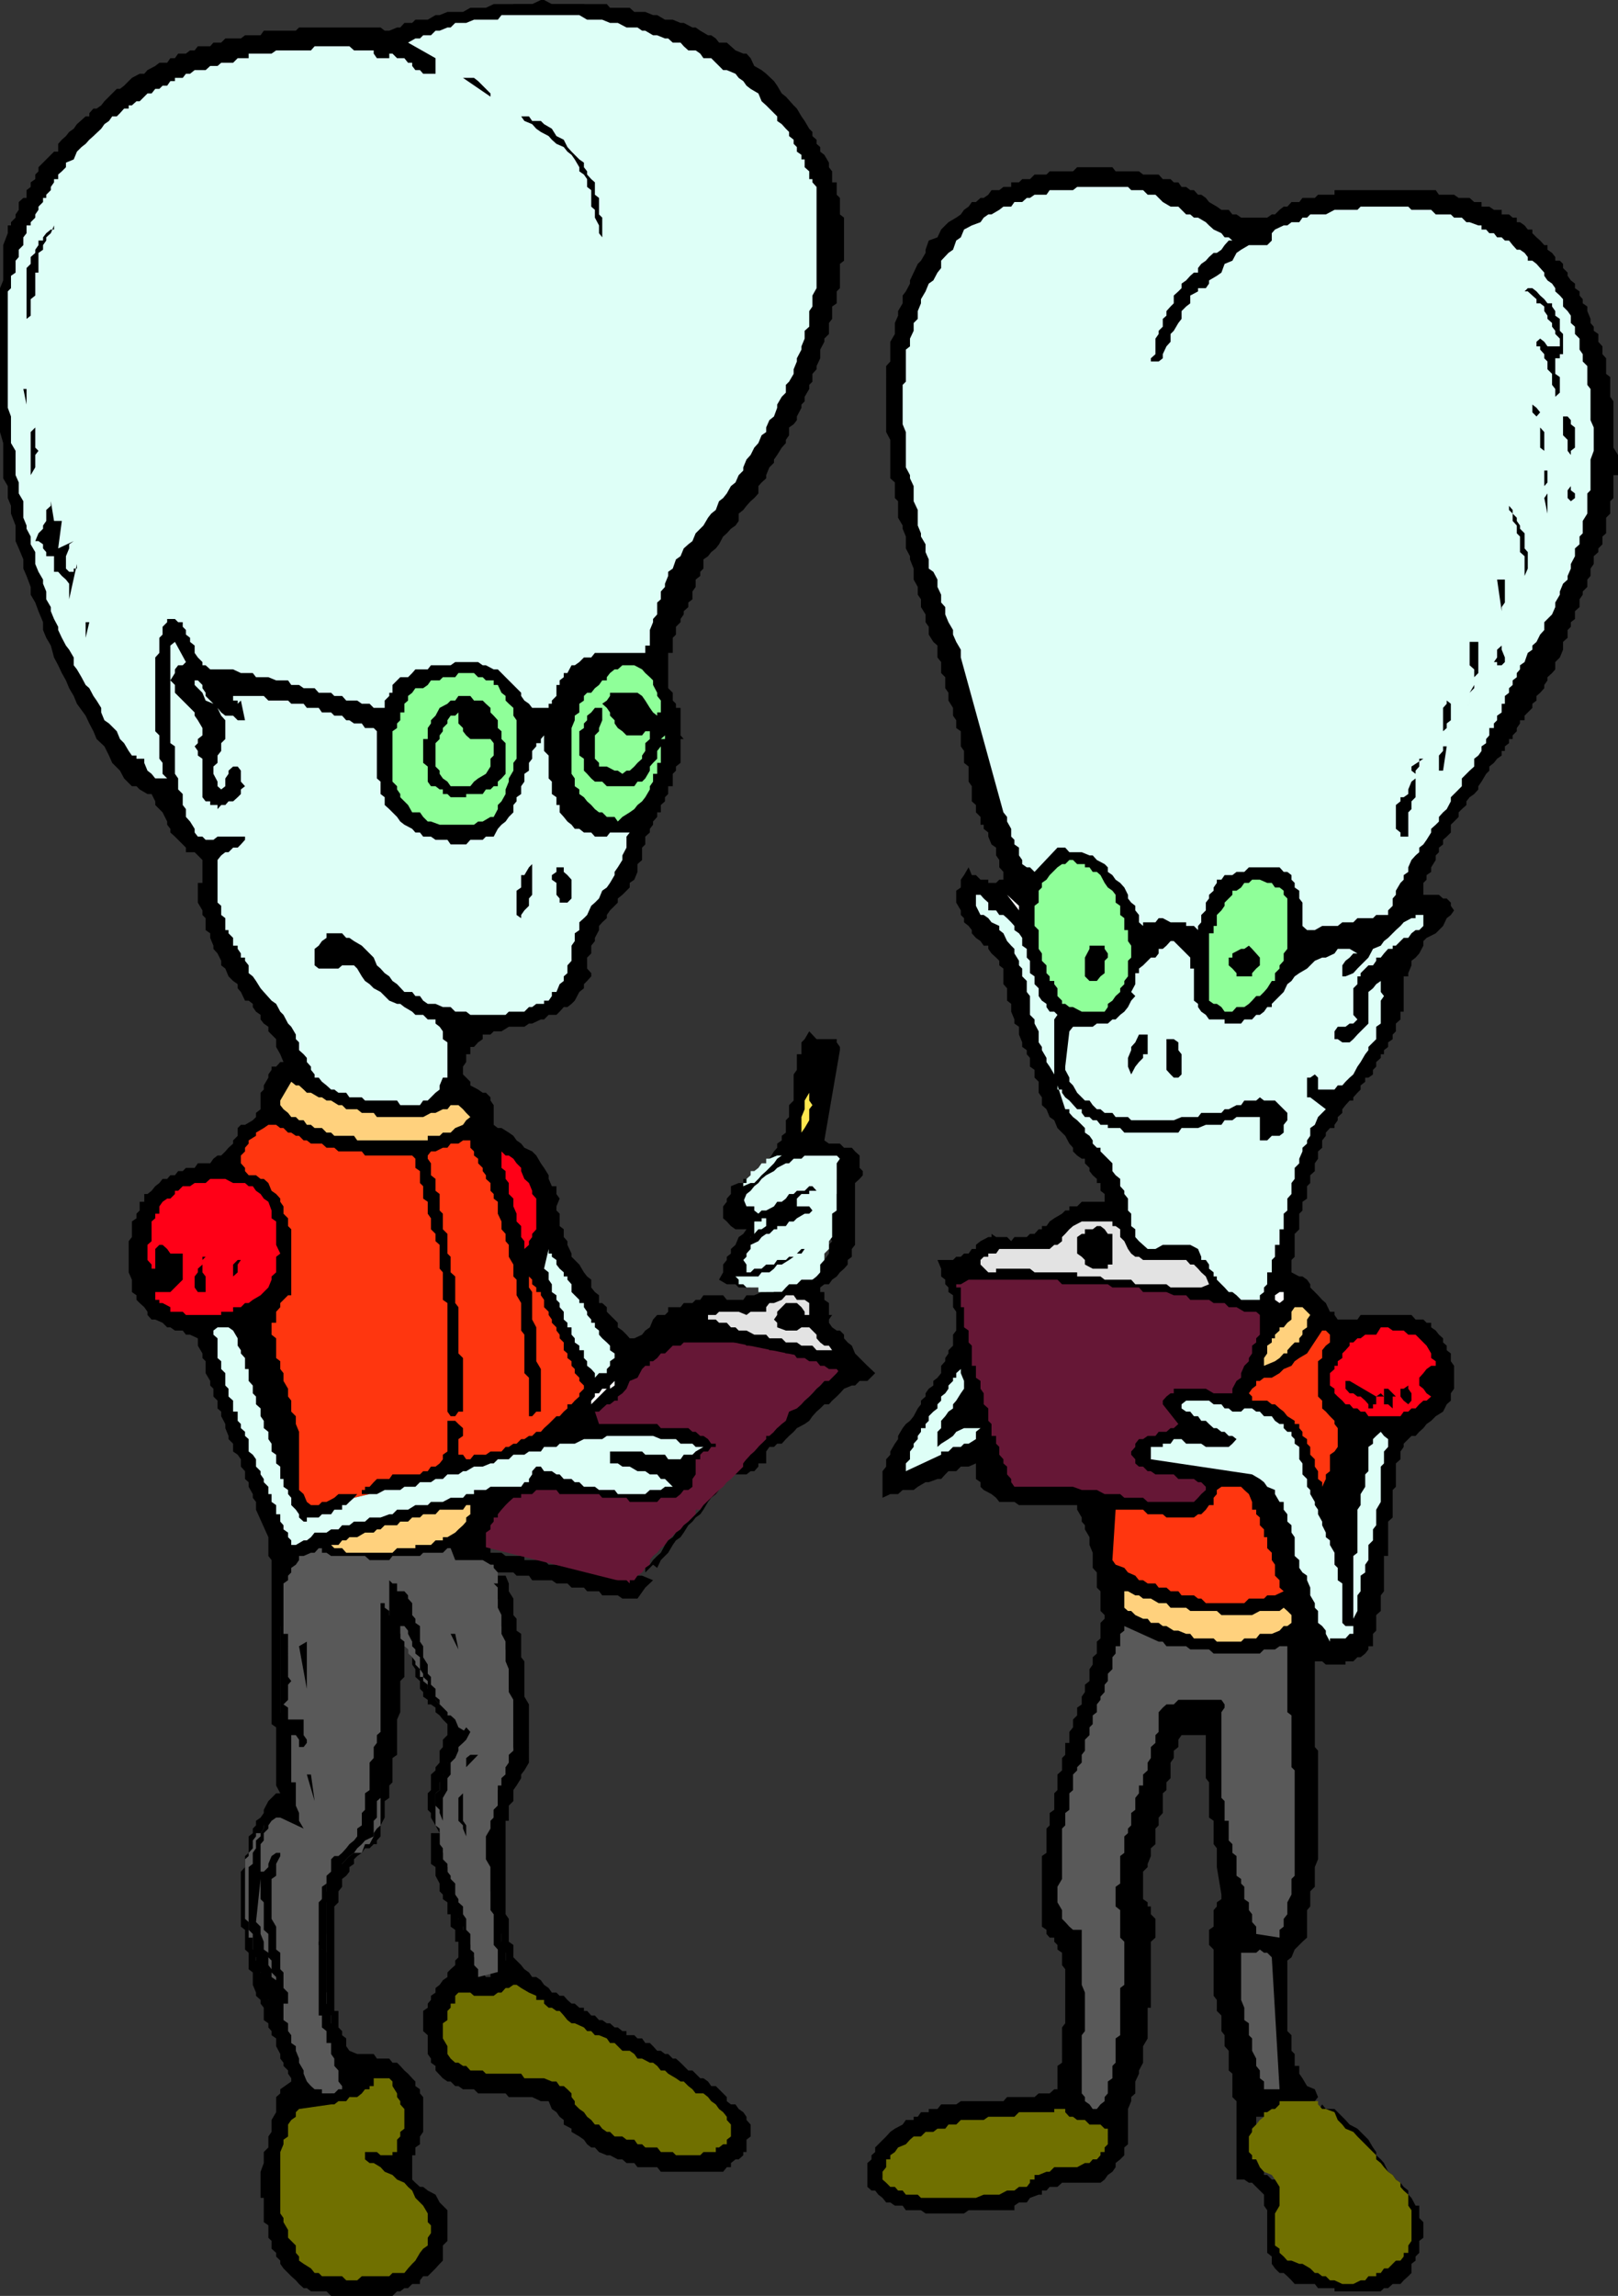 <svg xmlns="http://www.w3.org/2000/svg" width="353.297" height="501.098"><rect width="100%" height="100%" fill="#333333" stroke="none"/><path d="M71.297 456v44.098l1 1h13.402l1-1h.7l.898-.7h.8L90 498.5h1.7v-.8l.698-.9h1l.7-.702 1-1 .902-1 .7-.7v-3.3l1-1v-6.7L96 480.7l-.902-1.7-1.7-.902-1-.797H91.7l-1-.903-.7-.698v-5.3h.7v-1.7l1-.699v-1.7l.698-1v-7.6l-.699-.802V456l-1-.7v-1l-.699-.702-.902-1-.801-.7-.899-1-.699-.699h-1l-.699-.898h-2.703l-.7-1H78l-1.703-.703-.7-1v-1.7l-.898-.699v-.898l-.8-.801v-3.602H73v-22.8l.898-.899v-2.398l.801-1v-1.703l.899-.7.699-.898v-1l1-.7v-1l.703-.702 1-.7.7-1h1l.898-.898h.699v-.8l.8-.9v-2.402L84 396.7v-3.601l1-.7V389.7l.7-.699v-5.3l1-.7v-7.7l.698-1.6v-6.802l.899-.898v-6.7l.8.7v.898l.903.801v1.602l.7 1V366l1 .898v1.7l.698.703v1l1 .699v1h.7l1 .7v1l.902.698.7.903 1 1v2.398l-1 1v1.602l-.7.797v2.601l-.902 1v.7l-1 .902v3.398l-.7.7V395l.7.7v1l1 1.698.902 1.7h-1.902v6.703l1 .699v1.898l.902 1.7v1.703l.7.699v1l1 .7v2.6h.698v2.7l1 .7v2.6h.7v3.4l-.7.698v1l-1 .903-.699.699v1l-1 .7-.699 1-.902.698v1l-1 .7v.902l-.7.8v.9l-1 .698v4.403l1 .898v4.102l.7 1v.898l1 .7v1l1.601 1.699 1 .703h.7l1 1h.699l1 .699h2.402l.898.898h6l.7.801h5.101l1.899.899h1.699l.703 1.703 1 .699.7 1 .898.7v1l1.699.898v.703l1.703 1 1 .699.7 1 .898.7h.8l.899 1 1.703.698h.7l1.698.903h1l.899.797h1.703l.7.902h4.3l.797 1h13.601l.801-1h.899v-.902l1-.797h.699l1-.903v-.699H163V467l.898-.7v-2.6l-.898-1v-.7l-.703-1-1-.7-.7-1h-1l-.898-.702v-.899L157 456l-.703-.7h-1l-.7-1-1-.702h-.699l-1.699-1.7h-.902l-1.7-1.699-1-.898h-.699l-1-1h-.699l-.902-.703h-.797l-.902-1-.7-.7h-1l-.699-1h-1l-.699-.699h-1.703v-.898h-.899l-1-.801h-.699l-1-.902h-.699l-1-.7h-.703l-.899-1h-.8l-.899-1h-.699v-.699h-1l-1-.898h-.703l-.899-.801-.8-.902h-.899l-.699-.7h-1l-.703-1-1-.699-.7-1-1-.699h-.898l-.699-1-1-.7-.703-.902-1.7-1.699V424.5l-1-.7v-5l-.699-1v-20.402h.7v-3.3l1-1v-2.399l.699-1 1-1.601v-.797l.703-.903 1-1.699V372l-1-1.7v-7.702l-.703-.899v-5.101l-1-.7v-2.597l-.7-.801v-3.602l-1-1.597v-1.703l-.699-1.7h-2.601l-1.7 1v1.602l1 .8v4.298l.7.902v3.398l.902.7v5.101l.801.899v6l.898.703v9.398l.7 1v2.399l-.7.902-.898 1.7v1l-.8.698v.903l-.903.797v1.601l-.7 1v3.399l-1 .902v4.098l-.699 1v16l.7.8v7.602l1 1v6h-1l-.7-1v-4.3l-1-.7v-3.402l-.898-.899v-2.398l-.8-1v-1.703l-.903-1.598v-1l-.7-.7v-1.702l-1-1V408.5l-.699-1v-1.7l-1-.702v-1.7l-.699-.898v-5.102l.7-2.398v-3.602l1-.699v-2.601l.699-.797v-1.602l1-1v-1l.699-.699v-.902l.902-.797.801-.903.898-.699V377l-.898-.7h-2.402l-1-1-.7-.902V372.7l-1-.699-.699-1v-.7l-1-1v-1.6H96v-2.4l-.902-1v-1.702l-1-.899V360l-.7-1.7v-2.402l-1-1V352.5l-.699-.902v-1.7l-1-1v-.699l-.699-.898v-1.703h-2.602v-.7H86.7v-1L85 342.2l.7-.699h6l.698-1H97.7v1l.7.7h7l.699 1h6l.699.698h2.703l.7 1h4.3l1 .7h2.398l.899.902h2.703l.7.8h2.597l.703.9h3.398l1 .698h3.301l1.7-2.398 1.699-1.602-2.399-1h-3.402l-.899-.699h-5.101l-.899-1H125.5l-.703-.699h-5l-1-1H114.5v-.902h-4.102l-.898-.7h-2.402v-1l.699-.699v-2.7l.902-.7v-.902l1.7-1.699v-.699l1.699-1v-1h1.699l.703-.7h5.297l.703-.902h1.7l.898.903h5.101l.899.699h5.101l.7 1h7.699l.902-1h4.098l1-.7h1.699l.902-.902.7-.8v-.899l1-1.699v-.7l.699-1v-2.402h1v-.898l.699-1H157l2.598-.7-1.7-1.702-.898-1.7-1.703-.898-.7-.8h-1l-1.699-.9h-.699l-.902-.702h-2.7l-.699-1H131.5h1v-1h1.7l.698-.7 1.899-1.699.703-1.601 1.7-1.7 1.698-1 1-1.699.7-.898.902-.703 1.7-1 .698-.7h1l.7-1h1l.699-.699h12l1 .7h4l1 1h2.402l1 .699h1.598l1 1h2.402l1 .703h1.598v.898H180l1 1-1 .7-.902 1-.801.699-.899 1-.699.703-1 .898-1.699.801-.703.898-1 .7-.7 1-.898 1-1.699.703-1 .898-.703.801-1 .898-1.598.7v1h-.8v.703h-1.602v1.699l-1 1-.7.898-2.699 2.403H163l.898-.703h.801l.899-1v-.7h1.699v-2.597l.703-1h1l.7-.703h1l.898-1 .699-.7 1-.898.703-.8 1.7-.9 1-.702.698-1 .899-1 .8-.7.903-.898h1l.7-.8 1-.9.698-.702.899-1 1.703-.7h.7l1-1h1.698l1.7-1.699-1.7-1.601-2.699-2.7L186 293.7l-.902-.699-.801-.902v-.797l-.899-.903h-.699l-1-.699-.699-1v-.7l.7-1h-.7v-2.602l-1-.699V282h-.902v-1l.902-.7h1l.7-1 1-.702.698-.899.899-.8.8-.899v-1l.903-.7v-1.702l.7-.899v-13.5l1-.898.698-.801v-.902l-.699-.7V252.2l-1-.898-.699-.801h-1.703l-.899-.902H181l-1-.7 3.398-19.699v-.699l-.699-1v-.7h-4.402l-1.598-1.702-1 1.703-.699.699v2.598h-1v3.402l-.703 1v5.7l-1 1v2.6l-.7.7v2.7l-.898.698v1l-1 .7v.902l-.699.8-1 1.598-.703 1-1 1.7h-.7l-.898.902h-.8l-.899.8h-.703v.9h-1l-1.7.698v1.7l-.898 1v.703l-.8 1v2.597l.8.7.899 1 1 .703H163l-.703 1-1 .699-.7 1.7-1 .898v1l-.898.703V275l-.8 1v1.7l-.899 1.6 1.7 1h1.898l.699.7h2.601l.801-.7h1.598l1-1H168l1-.702h.7l1-.899.898-.8h.699l1-.899.703-1h1l.7-.7h1l-1.7-3.402-1 .801-.703.899h-1.7l-.898 1h-1l-.699.703h-1.703l-1 .699h-.7l-1.699 1v-1l.801-1.402.899-1 .699-.899h1l.703-.8h1l.7-.899 1-.7h1.597l1-1H174l1-.702h.7l1.698-1.7h.899l.8-1 .903-.699-.902-1.898h-.801l-.899-.703h.899l1.703-1 1.7-1.7-2.602-.699-1.7-.898h-.699l-1.699.898h-1l-.703.7h-1l-.7 1-.898.699h-1l-.699 1h-1l-.703.703h-1l-.7 1h-1.699v-1l.801-.703.899-1 1.699-1.7.703-.699 1-.898 1.7-.801.898-.902h.699l1-.7H175l.7-1h6l1 1v2.403l-1 .898v2.399l-.7 1V270l.7.898-.7.801v1.899L180 275l-.902 1-.801.898h-.899l-.699.801h-1l-1.699.899h-.703l-1 .703h-1.598l-1 1L168 281l-.703 1h-1l-1.598.7H163l-.703 1h-3.598l-.8-1h-4.301l-.7 1h-1l-.699.698h-1.902l-.7.903h-2.699v1l-.699.699H143.5l-.902 1-.7 1.7-1 .698-.699.903-1.699.797h-1l-.703-.797-.899-.903-1-.699v-1l-2.398-2.398v-1l-1-.903h-.703V282.7l-.899-.699-.8-1v-1.7l-.899-.702-.699-.899-1-1.699-1-1-.703-.7v-.702l-.899-1.899v-.8l-.8-.899v-1.7l-.899-.702v-2.7l-.699-.699v-.898l.7-1.703-.7-1v-1.7h-1l-.703-1.597v-.801l-1-1.602-.7-1-1-1.699-.898-.898-1.699-.801-.703-.902-1-.7-.7-1-1-.699-1.597-1h-.8l-.903-.699v-4.3l-.7-1v-.7l-1-1h-.699l-1-.7-1.699-.902v-.8l-.902-.899-.7-.699v-1.7l.7-1v-1.702h.902V228.5h.801l.898-1 1-.7v-1h1.7l.699-.702h1.703l1.598-1h3.402l1-.7h.7l1.898-.898h.699l1-1h1.703l.7-.7.898-1h.8l.899-.702.703-.7 1-1.898 1-.8v-.9l.7-.702.898-1v-.7l-.899-1V209l.899-.902v-1.7l.8-1v-.699l.899-1.699v-.902l.703-.797 1-.903v-.699l.7-1 1.698-1.699v-.902l1-.797.899-.903.703-.699v-1l1-.699.7-1.7v-1.702l1-.899V185l.698-.7v-1.702l1-.899v-.8l.7-.899v-.7l.902-1v-1h.797v-1.6l.902-.802V174l.7-.7v-1.702h1v-2.7l.699-.699v-.898l1-.801v-5.2h.699l-.7-.8v-6h-1v-.902l-.699-.7V151.2l-1-1v-7.7h1v-3.3l.7-.7v-1.7l1-1v-.702l.699-1v-.7l1-.898v-1l.902-.7v-1.702l.7-1V126.5l1-.8v-.9l.699-.702v-2l1-.7.699-.898 1-.8.703-.9.898-1.702.801-.7.899-1 1-.699.699-1v-1.601l1-.797.703-.903.898-1 .801-.699.899-1v-1.601l.699-.797 1-.903v-.699L168 102l1-1v-.7l.7-1 1-1.6.898-1V96l.699-1v-1.7l1-.702.703-.899v-.8L175 89v-.7l.7-.702v-1l1-1.7V84l.698-.7v-1.702l.899-1v-.7l.8-1.699v-1.898l.903-1.703v-.7l1-1V70.5l.7-.902v-2.7l1-.699v-2.601l.698-.7v-5.3l.899-.7V47.5l-.899-.7v-3.6l-.699-.7v-2.7h-1v-2.402L181 36.5v-1l-1-1.7-.902-.702v-1l-.801-.7V30.5l-.899-.8v-.9l-.699-.702-1-1.7-.699-1-1-1.699-.703-.699-1.7-1.902-.898-.7-1-1.699-.699-1-1.703-1.601-1-.797-1.598-.903-.8-1.699-.899-1h-.703l-1.7-.699-1-.902-.898-.797H157l-.703-.903-1-.699h-.7l-1.699-1-1-.699h-.699l-1.902-1h-.7l-1.699-.7H145.2l-1.699-1h-.902l-1.7-.702H138.5l-1-.899h-4.3l-.7-.8h-12L118.797 0h-.7L116.2.898h-8.402l-1.7.801H102.7l-1.601.899H97.7L96 3.3h-.902l-1.7 1H90.7L90 5h-1.703l-.899 1H86.7l-1.7.7h-1l-.902-.7H71.297v335.5h11l.8.7v11.1l-.8.9V371h-.7v8.7l-.898.698-1 1.7v2.601H79v5l-1 1v5l-.703 1v1.7l-1 .699v1l-.7.703-1.699 1.699v.898l-.898 1-1.703.7v45.101l1 .7v2.699l.703.703v1h-1.703V456m0-114.5V6h-6l-.7.7h-7l-.699 1H53.5l-.902.698h-3.399l-.902.903h-1.7l-.699.797H43.2l-.7.902h-1l-.902.7h-1.7l-.699 1h-1l-.699 1h-1.703l-.899.698-1.699.903-.699.797h-1L28.797 17l-1.7 1.7-.898.698H25.5l-1 1-.703.7-1 1-.7.902-1 .7h-.699l-.898 1v.698h-.8l-1.903 1.7-.7 1-1 .703-.699.898-.898.801-.8.898v1.7h-.903l-.7.703L8.399 36.5v.898l-.699.7v1l-1 .703v1l-.902.699v1.7h-.7l-1 .898V45.8l-.699 1v.699l-1 1v.7H1.7v1.698L.7 53.5v7.7L0 62.897V94.3l.7 2.398v7.7l1 1.699v2.601l.698 1.7v1.699l1 2.601v3.399l.7 1.601 1 2.399v2l.699 1.601.902 2.399v1.703l1 1.699.7 1.898 1 2.403v1.699l.699 1.7 1 1.698.699 2.602.902 1.7.801 1.698.898 1.602.7 1.7 1 1.698.699 1.7 1.902 2.601.801 1.7.898 1.699.7 1.703 1.699 1.597 1 2 .703 1.602 1.7 1.7.898 1.698 1.699 1.7h1l.703.703 1.7 1h.898l.8 1.597v.801L35.5 177.3l1 2v.7l.7.898v.801l1 .899.698.703 1.7 1.699v1H42.5l1.7 1.7v5h-1v4.3l1 1.7v1l.698.698V203l1 .7v1l.7 1.698v.7l.902 1 .797 1.601v1l.902.7.7 1.699 1 1 1 .703v.898l.699.801.902 1.898h.797l.902.7v.703l.7 1 1 .699v1l.699.898 1 .7v1l.699.703 1 1v1.699l.902 1.598.7 1.703h-.7l-.902 1h-1v.699l-.7 1v.7l-1 1.698v.903l-.699.699v3.598l-1 .8v.903l-.699.699-1.699 1h-.902l-.7.7v1.698l-1 1v.7l-1 .902-.699.8-.902.9H47.5l-.902.698-.7 1H43.2l-.699 1h-1.902l-.7.7h-1l-.699.902h-1l-.699.8h-1l-.703.9-.899.698-.8 1-.899.7h-.7v1.703h-1v1.898l-.703.7v1l-1 .699V270l-.7.898v6.801l.7 1.602V282l1 .7v1l.703.698 1 .903.7 1V287l.898 1h.8l1.602.7 1 1h.7l1 .698h1.698l.7.903h.902l1.7.797v1.601l1 1.7v1l.698.699v2.601l1 1.7v1l.7.699v1.703l.902.898v1.7l.797.699v1l.902 1.703v.898l.7 1.7v.699l1 1v1.703l1 .699.699 1v1.598l.902 1v1.703l.797.699v1l.902 1.598v.8l.7.903v1.699l2.699 6v4.098l.699.902v35.8l1 .7v12.7l.902 1.698h-.902l-1.7 1.7-1 1.902v.7l-.699 1-1 .698v1l-.699.7v1l-.902.703v3.597l-.797.7v2.402l-.902 1v12l.902.7v4.3l.797.7v3.6l.902.7v2.7l.7 1.698v.7l1 .902v.8l.699.9v2.698l1 .7v.902l.699.8v.9l1 .698v1.7l.902 1.703v1l.7.898v.7l1 1v.699l.699 1v.703L61.199 456v.898l-.902.801V461l-1 1.7v2.6l-.7 1v2.4l-1 1v2.398L56.899 474v5.7h.7v5.3l1 .7v2.698l.699.7v1.703l1 .898v.801l.902.898v.7l.7 1 1 1 .699.703 1 .898.699.801 1 .898H67l.898.7h3.399V456h-1.7v-.7l-.898-1v-.702l-.8-1v-1.7L67 450.2v-.898h-.703v-1.703l-1-1V444.2h-.7v-1.7l-1-.902v-2.7h1v-4l-1-1v-6l-.699-.699V425.5l-1-1v-3.3l-.699-.7v-11.102l.7-.898v-1.7l1-1v-.702l.699-.7 1-3.597-2.7.898-1.601.801-1 .898-.7 1V402.5l.7-.8v-.9l1-1.702.902-.7 4.098 2.403 3.402 1.699-.8-3.402-.899-1.7V395.7l-.703-.699v-4.3l-1-1V383h2.601v-2.602l.801-.699-.8-1v-2.398H67l.898-1v-1.602h-4.3v-1l1-.699v-2.7l.699-.702V365.3l-.7-1v-8.403l-1-1v-10l1-1v-.699l.7-1 1-.699H67l.898-1h2.399l1 1"/><path d="M71.297 449.3v-44.202h-1v3.402h-.7v3.3l-.898 1v9.298l-.8.8v17l.8 1v1.602l.899.8v2.598l.699.7v1.703l1 1m282-345.601h-1v5l-.7.698v2.7l-.898.902v3.398l-.8.7v1.703l-.899.898v.801l-1 .898v1.7l-.703 1v1.601l-.7.801v1.598l-1 1v.703l-.699 1v1.699l-1 .898v1.7l-.898.703v1l-.703.699v1.7l-1 .898v1.703l-.7 1.699-1 1v1.598l-.699.8-1 .903v.699l-.699 1v.7l-.902 1-.797.698v1l-.902.7v.902l-1.7 1.7v1h-1v.698l-.699 1v.7l-.902.902v.8h-.797v.9l-.902.698v1h-.7v1l-1 .7-.699.902-1 .8v.9l-.699.698-1 1.7-.703 1v.703l-.899 1-1 .699-.699.898v.801l-1 .899-.699.703v1l-1 1-.703.699v1.7l-.899.898-.8.703v1l-.899.699v1l-.699.7v1l-1 1.6v1l-1 .7v1l-.703.7v2.6h3.402l.899.798h.8l.899.902v.7l.703 1-.703 1-.899.698-.8 1.7-.899.902-.699.7-2 1-.703.698v1l-.899 1.7-.8.902-.899.7v1l-.699 1.698v.7h-1v7.703h-.703v1.699l-1 .898v1.7l-.7.703v1l-1 .699v1l-.898.7v.898h-.699v.8l-1 .903v1l-.703.699v1l-1 .7h-.7v.898l-1 .8v.903l-.699.699-.898 1v.7h-.8l-.903 1-.7.898v.8l-1 .903v.699l-.699 1v.7h-1l-.898 1v.698l-.8 1v1.602l-.903.8v1.598l-.7 1v1.7l-1 .902v1.7l-.699.698v2.7l-1 .703v1.898l-.699.7v3.402l-1 1v5L282 275v2.7l1.7.898h.698l1 .703.7 1V281l1.699 1.7.902 1 .801.698.898 1.903h1V287l.7 1h4.3l.7-1h11.101l.899 1h1.699l.703.7h1v1l1 .698.7.903.898.797V293l.8.7v1l.899.698v1.7l.703 1v5l-.703 1v1.601l-.899.801-.8 1.598-1.598 1-1 1-1 .703-.703.898-.899.801-.8.898h-.899l-1.699 1.7v.703l-.703 1v1.699l-1 .898v5.102l-.7.7v6l-1 .898v7.5h-.898v7.703l-.699.898v3.399l-1 .902v3.398l-.703.7v2.703h-1V360l-.7.898-1 .801h-.699l-.898.899h-1.703v.703H289.5l-.8-.703h-1.602V381.3l.699.797V405.8l-.7 1.699v4.3l-1 1v3.298l-.699.8v6l-1 .903-1.699 1.699-.699 1.7-.902.698V443.3l.902.898v3.399l.7.703v2.597h1v1.7l.698 1 1 1.703 1.7.699.699 1.7-.7.898h-1v.703l-.699 1-1.699.699-1 1h-8.402v1.7l-.899.898V468l.899.7v1.698l.8.903V473l.903 1v.7h.7l1 1h.698l1 .698h1.7-.801l3.402 1.7V479l-1 .7v1l-.699.698v2.7l-.902.902v5.8l.902.9 1.7.8h.698l1 .898.7.7h1.699l.902 1h13.5l.899-1 1-.7v-.898l.699-.8v-1.602l1-1v-1.7l-1-5-.7-1-1-.699-.898-1V479l-.699-.902-1-.797-.703-1.602h-1V474l-.7-1-1-.902-.699-.797v-.903l-.898-.699-.8-1-.903-.699-.7-1-1-.7-.699-1h-1l-.898-.702-.8-.899-.903-1-.7-.699 1.602-2.7.801 1h1.898l2.399 2.4.902 1 1.7.898.699.703 1.699 1.699 1 1.7.703 1v.698l1 .903.7.797.898 1.902 1 .7.699 1 1 .698.703.903 1 .797V479l.7.7.898 1.698h.8v2.7l.899.902v3.398l-.899.7v2.601l-.8.801v.898l-.899.7v2l-.699.703-1 .898-.703.801h-1.7l-1 .898h-.898l-.699.7h-10.102v-.7h-3.601l-.7-.898H282.7l-.699-.8-.902-.9-.801-.702h-.899l-1-1-.699-1V492.5l-1-.8v-9.302l-.699-1V479l-.902-.902-.801-.797-.899-.903h-.699l-1-.699H270v-17.101l-.902-.899v-5.101l-.801-.7v-4.3l-.899-1v-2.399l-.699-.898v-3.403l-1-1V436.5l-.699-.902V425.5l-1-1v-3.3l1-.7v-3.602l.7-.8v-.899l1-.699v-1l-1-6v-4.102l-.7-.898v-5.102l-1-.699V389l-.703-.902v-9.399H258l-.703 1v1.602l-1 .797v1.601l-.7 1v3.399l-.898.902v1.7l-.8.698v4.301l-.899 1v1.7l-.703.699v3.402l-1 .898v1.7l-.7 1.703v.699l-1 1v6l1 .7v.898h.7v1.703l1 1v4.097l-1 .903v14.398h-.7v6.7l-1 1.699v3.601l-.898 1.7v.699l-.8 1.703v2.597l-.899.801v.899l-.703 1.703V468l-.797.7v1.698l-.902.903-1 .797V473l-.7 1-1 .7-.699 1-.902.698h-8.399l-1 .903H229.2l-.699.797h-1V479h-.703l-1.899.7-.699 1h-1.7l-1 .698v1h-10l-1 .7h-8.402l-1-.7h-3.301l-.7-1h-1.699l-1-.699h-.898l-.8-1-.903-.699-.7-.902h-.8l-.899-.797v-5.203l.899-.797v-.903l.8-.699v-1l.7-.699 1.703-1.7.898-1 1-.702 1.7-.899.699-1h1.703V462h.898l.7-1h1.699v-.7h1.902l.801-1h3.297l1-.702h9.3l.801-.899h6l.899-.8h2.402l1-.899h.7v-5.102l1-.699V442.5l.699-.902V429.8l-.7-.903V426.2l-1-.699v-1l-.699-.7v-.902h-1l-.699-.8v-.899l-1-.699v-15.402l1-.7v-5.3l.7-.7V395.7l1-.699v-3.602l.698-.699v-3.398l1-.903V383.7l.7-.699v-2.602h.902V378l.797-1v-1.7l.902-.902V372.7l1-.699v-1.7l.7-1v-1.6l1-.802v-2.597l.699-1V361.7l.902-.8v-2.6l.797-.703v-3.399l.902-.898v-.801l-.902-.902V347.3l-.797-.801v-3.3l-.902-1v-3.302l-.7-1.699V335.5l-1-1.7v-.902l-.699-.8v-.899l-1-1.699v-1H222.5l-1-.7h-3.3l-.7-.902-1-.8-1.703-.899-.7-.699v-1l-1-.7v-3.402l-1.597.7h-1.703l-1 1h-1.7l-.699.703-.898 1h-.8l-1.903.699h-.7l-1.699 1-.898.7h-2.402l-1 .898h-1.7l-1.699.8v-5.8l.801-1V318.5l.898-1v-.7l1-1.702.7-1v-.7l1-1.699.699-.898.902-.703.801-1 .898-1.7.7-.898v-.8l1-.9v-.702l.699-1 1-.7v-1l.902-.699.801-1v-1.601l.898-1v-.7l.7-1v-.699l1-1v-2.398l.699-.903v-4.097l-.7-1v-2.602l-1-.699v-1l-.699-.7v-1l-.898-.702v-1.7l-.8-1.898h3.398l.699-.7h1l.703-.702h1l.7-1h.898v-.899l1-.8 1.699-.899h.703v-.7l1 .7h2.398l.899.898.703-.898h2.7l.698-.7h1l.899-1h.703v-.702h1l.7-1 1-.7 1.698-1 .7-.699h.902v-.898h1.7l1-1h5v-1.703l-.903-.7V258.2h-.797v-.898l-.902-.801-.7-.902v-.7l-1-1v-1h-.699l-1-.699-.902-.898v-.801l-.797-.902-.902-1.7-1.7-1.699-.699-1.699-1-.7-.699-1.702-1-.899v-1.7l-.703-1v-2.402l-.899-.899V233.5l-1-.7v-1.902l-.699-.8v-.899l-1-.699v-1l-.699-1.7v-1.702l-1-.7v-.898l-.703-1.7v-1.702l-.899-.7V215.7l-.8-.898v-3.403l-.899-.699v-1l-.699-.7-1-.902-.703-1v-.7h-1l-.7-1-1-.699-.898-1V203l-.699-.902-1-.797v-.903l-.703-.699v-1l-1-1.699v-2.602l1-.699V192l.703-1 1-1.7.7 1.7h.898l1 1h1.699v.7h1.703l.7-.7h.898v-1.7l-.899-1v-1.6l-.699-1V185l-1-.7-.703-1.702v-.899l-1-.8V180h-.7v-1.7l-1-1v-1.6l-.898-.802v-3.3l-.699-1V167.3l-1-.801v-2.602l-.703-1v-3.3l-1-.7V157.2l-.7-1v-1.7l-1-1.602V151.2l-.699-1v-2.398l-.898-.903V144.5l-.8-1v-2.602l-.903-.8-1-1.598v-1.7l-.7-1v-1.702l-1-1.598v-1.7l-.699-1v-1.702l-.898-1.598v-2.402l-.8-2v-.7l-.903-1.699v-2.601l-.7-1.7v-.699l-1-1.699v-3.602l-.699-.699v-3.398l-1-.903V96l-.898-1.7V79.899l.898-1v-4.3l1-1.7V70.5l.7-1.602v-1l1-1.699V64.5l.699-.902.902-1.7V61.2l.801-1.699.898-1.902.7-.7 1-1.699v-.7l.699-2 1.902-.7.801-1.702 1.598-1.598 1.699-1 1-.7.703-1 1-.702.7-1h.898l1-.899h.699l1-.699.703-1h1.7l.898-.7h1.699v-1h1.703l.7-.702h1.698l1-1h2.602l.7-.7h5.097l.902-.898h7.7l.699.898h5.101l.899.7H253l.898 1h1.7l.699.703h1l.703 1h1l.898.699h.801l.899 1h.699l1 .7.703.898 1.7 1 1 .703h1.597l.8 1H270l1 .699h5.7l1-.7h.698l1-1 .899-.702h.8l.903-1h1.7l.698-.899h2.7l.699-.699h3.601v-1H313.5l.7 1h3.3l1 .7h2.398l1 .898h1.602v1h1.7l1 .703h1.698v1h1.602l.797.699h.902v1h.7l1 .7.699.898h1v.8l.902.903.797.699.902 1h.7v1l1 .7.699.898v.8h1l.699.7v.902l1 1v.7l.703 1 .898.698v1l1 .7v.902l.7.8v.9l1 .698v1l.699 1.7v.902l.703.8v.9l1 .698v1.7l.898 1V77.3l.801.898v3.399l.899.703v4.297l.699 1v10.101l1 1.602v4.398"/><path d="M239.5 270.898h.797v1.7l-.797 1.703h-.902v-.703h-.7v-1.899h.7v-.8h.902m56.898 42.499-.898.7v4.402l-.8.898v7.5l-.903 1.602v2l-.7 1.598v.8l-1-.8-.699-1.598v-6l.7-1v-2.402h1v-1.7l.699-.898.902-1.7v-1l.801-1.702.898-.7"/><path fill="#661736" d="M137.5 345.598v-.7h1l.7-1 1-.699.698-1 1-.699v-1l.7-.902.902-.7.797-1 .902-.699.7-1 1.699-1.699 1-.7.699-.902 1-.8.902-.899.7-.699v-1h1l.699-1 1-.7.699-.902 1-.8.703-.899.898-.699.801-1 .899-.7 1-1 .699-.702 1-1v-.7l.703-.898.898-1 .801-.7.899-1 .699-.702 1-1v-.7H168l1-.898.7-.8 1-.9.898-.702.699-2 1.703-.7 1-.898.7-.8 1-.9.698-.702.899-1 .8-.7.903-1h1l1.7-1.699.698-.898.899-.703h.8l-37.5-7.7-47.5 45.801 37.403 9.399"/><path fill="#595959" d="M62.898 338.898v4.301l-1 .7v11H61.2v18.8l.7 1.602v10.398l1 .7v6.699l-1 1-.7.902-.902.7-2.7 2.698v.7l-.699 1h-1v.703l-.699.898v1.7l-.902 1v.699l-.797.703v13l.797.699v3.398h.902v2.602l.7.7v1.698l1 1v1.602l.699 1v1.7l1 .698v2.602h.699v1.7l1 .698v2l.902.7v1.703l.7.898v1.7h1v.699l.699 1v.703l1 1v.898l.699 1.7v.699L67 454.3v1h.898l.801.699h1.598v.898h5.3V456H78h-.703l-1-.7v-1l-.7-.702v-1l-.898-.7v-1l-.8-.699v-2.601H73v-1.7l-.703-1v-5l-1-1v-4l-1-1V425.5l-.7-1v-9.3l.7-.7v-2.7l1-.702 1-1L73 408.5l.898-1 .801-.7.899-1 .699-.702 1-.7H79l.7-1.898h1l.898-1.7v-.702l.699-1 .8-.7v-48.5H84v1l1 .7v.902l.7 1.7 1 .698v1l.698.7v1l.899.703v1l.8.699v.898l.903.801.7.899v.703l1 1V366h.698v.898l1 .801v.899h.7v.703l1 1.699.902 1 1.7 1.7v.698h.698l1 .903.7 1.699 1.699 1v.7h.902-.902l-.7 1-1 .698v.903l-.699.797-1 1.601v1H97.7v1.7l-1 .902v.797L96 389v1.7l-.902.698v7l.902.7v4.3l.7 1v2.403l1 .699v1.898l.698.7v2.703l1 .699v1.7l.7.898v2.703l1 .699v1.7l.699.898v.8l.902 1.602v1l.801.7v2.698l.898.903v1.699l6.7-1.7v-.902l-.7-1V426.2l-.898-.699v-3.402l-.8-.899v-3.398l-.903-.903V413.5l-.7-.7v-5.3l-1-1.7v-5l1-1.702v-1.7l.7-.699V395l.902-.902v-3.399h.801v-2.601l.898-.797v-1.602l.7-1V383l1-.902V369.3l-1-.703v-7.7l-.7-.898v-4.102l-.898-1v-5l-.8-1V343.2l-.903-1v-.699l-.7-1h-1l-.699-.902-1-.7-1.699-1h-.902l-1.7-1.699h-1.699l-.699-.699h-1l-.699-1h-4.3l-1 1h-2.403l-.899.7h-5.101l-1.598 1h-6l-.8.698H63.597v1h-.7"/><path fill="#707000" d="M279.398 458.598v.703l-1 1h-.699l-1 .699H276v1l-.902.7-.801 1-.899.898v.703l-.699 1v3.398l.7.7v.902h.898l.8 1.699.903 1 1.7.7.698 1 1 1.6v4.098l-1 1.7v7l1 .703v.898l.899.801.8.898H282l1.7.7h.698l1.7 1 1 1h.699l.902.703h.801l.898.898h1l1.7.801h2.402l1.598-.8h1l.699-.9h1.703v-.702h1l.7-1h.898l1.699-1.7h1l.703-.898v-.8h1v-1.602l.7-1v-6.7l-.7-1V479l-1-.902-.703-.797v-.903l-1-.699-.7-1-1-.699-.898-1-.699-.902-1-.797v-.903l-.703-.699-3.399-3.398-.898-1-1.703-.703-.7-.899-1-1-.699-1.699-1.898-.7h-.8l-.903-1v-.702h-8.399"/><path fill="#defff7" d="M173.297 284.398v-.699H174l2.7-2.699v-.7l.698-1h.899v-.702l.8-.899V276l.903-1v-1.402l1-1v-1.7l.7-.898v-5.102l1-.699v-10.3l.698-1v-.7H169.7l-1.699.7h-.703v1h-1l-.7 1-.898.699h-.8v.902l-.899.8v.9h-.703v3.398L163 263.3h1.7v.898l.898.7v1l-.899.699v2.703l-.8.699-.899 1.7-.703.898v1.703h-1v.7l-.7 1v2.598l.7.703v1h1L163 281h2.598v1h10.101l-2.402 2.398"/><path d="M14.398 33.098v-1.7l.7-.898 1-.8h1.699v-.9l.902-.702.801-1 .898-.7.7-1 1-.699.699-1 1-.699h.703l1-.902.7-1h.898l1-.7h.699v-1l1-.699h.703L32.2 17h.898l.8-.902h.899V15.3h.703l1-.903h.7l1-.699h1.698l.7-1h.902l1-1h1.7l.698-.699H47.5l.797-.902h3.601l.7-.797h3.3l1-.903h3.399l.902-.699h21.899l.902.7h1.7l1-.7.698-1h1.7L90 6h.7l1.698-1h2.7L96 4.3h1.7l.698-1h2.7l.699-.702h2.601l1.7-.899h5l1-.8H127.5l1.598.8h5.101l.7.899h2.601l1.7.703h1l.698 1h2.602l1.7.699h.698l1 1h1.7l.699.7h1.902l.7 1 1 .698 1.699.903h.699l1 .797L157 11h1.7l.898.7 1 1 .699 1 1.703.698.898.903.801.797.899.902 1.699 1.7.703.698 1.7 1.7 1 1.902.898.7.699 1.698 1 1 .703.7 1 1.703.7.898 1 .801v.898l.698.7.899 1.703v1l.8.699v1l.903.898v2.403h1V42.5l.7.7v3.6l1 .7v10.098l-1 1.902v3.398l-.7.7v2.601l-1 .7v2.699l-.902.902v2.398l-.801 1v2.403l-.899 1v1.597l-.699 1v.7l-1 1.703v1L175 84v.898l-1 1.7v1l-.703.703V89l-1 1.898v.801l-.7.899-.898.703V95l-1 1v.7l-.699 1-1 1.6-.703 1v.7l-1.7 1.7v1.698l-.898.903-.8.797V107l-.899.7-.703 1.698-1 1-.7.903v.797l-1 .902-.898.7-.8 1-.899 1.698-.703.7v1l-1 .703-.7.898-1 .801-.699.898-1 1.7v1l-.699.703v.898l-.902.801v.898l-1 .7v1.703l-.7 1v.699l-1 1v.898l-.699 1.7v.703l-1 1v1.699l-.699 1.598v2.402l-.902 1v5l.902 1.7v1.698l.7 1v1.602l1 1v3.398l.699.7-.7 1.703v4.297l-1 .902v1.7l-.699 1.698v.7l-.902 1v.703l-.797 1V174l-.902.898-.7 1.7v.703l-1 1v1l-.699.699v1.7l-1 .898v1.703l-.699.699v3.598l-1 .703-.703 1V191l-.899 1v.7h-1v1l-.699.698v.903l-1 .797h-.699V197l-1 .7v1l-.703 1v.698h-.899v.903l-.8.797V203l-.899.7v1l-.699.698V209l-1 .7v1.698l1 1-1 .7v1.703h-1l-.703.898v1.7l-.899 1-.8.699h-.899l-1.699.703h-.703l-1 1h-.7l-1.898.699h-.699l-1 1h-2.402l-1 .898h-2.399l-.902.7h-1.7l-.699 1h-1l-.898.703-.8 1-.903.699-.7 1v.7l-1 .898v1.703l-.699 1v2.398h.7v.899l1 .8.699.903v.699h.902l.801 1 .898.7h1v1l.7.898v3.402l-.7.7 1.7 1h.699l.902.698 1.7 1 .699.7 1 .902 1.699.8.703.9 1 .698.7 1 .898 1.7 1 .902.699.8v1.598l1 1 .703 1.7-.703.703v3.597l.703.7v1.703l1 1V270l.7.898v1.7l.898 1v.703l.8.699v1l.899.898.703.801v.899l1 .703v1l1 .699.7 1v.7l.898 1v.698l.8.903.899 1.699.703 1 1 .7.7 1.698 1 .903.698.797 1 .902.899.7h1.703l.7-.7h1l.698-.902 1-.797.7-.903h.902l.797-.699.902-1 1.7-1.699h1.699l.699-.7h2.601l1-1 .7-.902h12l1.699-1.699H168l1-.699h1.7l.898-1 .699-.7H174l1-1h2.398l.899-.702h.8v-.899H180l1-1.699.7-1 1-.7V270l.698-.7-.699-1v-7.702l.7-.7v-1l.898-.699v-4.3l-.899-1-.699-.7h-7l-.699.7h-1.703l-1 1h-.7l-1.898 1-.699.699-1.703.902-1 .8-.7.9-.898.698-.8 1-.899.7-.703 1.703v2.597h3.3l.7-.699h1l1.703-.898.7-1h1l.898-.703.699-1h1l.703-.7h1.7l1-1h.698l.899 1h-1.598v.7H175l-1 1v1.703h2.7l.698.898-.699.7h-1l-1.699 1-.703.699h-1l-.7 1H169.7v.703h-.7l-1 1h-.703l-1 .699-.7.898-1.699.801v.899l-.898 1v.703l-.703.699.703 1v1.7h.898l.801-.802h1.598l1-.898H169l.7-1h1.898l.699-.7h1l1.703-1.702h.7l-.7 1h-1l-.703.703-1 .699-1.598 1h-1l-.699.898-1 .801h-1.703l-.7.899H158.7l.899-.899V276l1-1v-.7l.699-.702v-1l1-.899.703-.8.898-.899v-.7h.801l.899-1h.699l1-.702v-1.7h-1v.7h-5.7v-.7h-1v-2.597l1-1v-.703l.7-1v-.7l1-1 1.601-.699h.801l.899-.898.699-.801 1-.902.703-.7 1-1 .7-1 1-.699v-.898l.898-.801v-.902l.699-1.7v-.699l1-1v-2.398l.703-.903V239.5l1-1.7v-3.3l.7-1v-2.602l1-.8v-.899l.698-1.699v1h4.301v.7l-3.402 19.698.8.7v.902h2.602l1 .8h2.399v.9H186v.698l.7 1v1l-.7.7v.902l-.902.8v.9h-.801v7.698l.8.7v5.101h-.8v1.899l-.899 1.402-.699 1v.898h-1l-.699.801-1 .899h-.902l-.801.703V281h-.899l.899 1v2.398h.8v1.903L180 287v2.7l1 .698.7.903h1v.797l.698.902v.7l.899 1 .8.698v1l.903.7.7 1 1 .703.698.898h-.699l-1 1H186l-.902.7h-.801l-.899 1h-.699l-1 .699v1H181l-1 .703-.902.898h-.801l-.899.801-.699.898-1 .7H175l-1 1-.703 1-1 .703-.7.898h-.898l-1 .801v.898H169l-1 .7h-.703l-1 1v.703l-.7 1v.699h-1.699l.801 1-.8.898-.899.7h-.703v-.7l.703-.898h.898l.801-1 .899-.7v-1l.699-.702 1-1H168l1-.7v-.898l.7-.8h1l.898-.9.699-.702h1v-1l.703-1 1-.7h.7v-.898l1-.8h.698l.899-.9.8-.702v-1H180l1-.7.7-1 1-.699h.698v-1l-.699-.898H181l-1-.703h-.902l-.801-1h-1.598l-1-.7H174l-.703-1h-1.7l-.898-.699H168l-.703-1H163l-.703-.699h-13l-.7.7h-1.699l-1.699 1.698h-.902l-.797 1-.902.7h-.7v1h-1l-.699.703-1 1.898-1.699.7-.703 1.699-.899 1-1 .703v.898h-.699l-1 .801h-.699l-1 .898-.703.7h-.899l.899 2.703H143.5l.797.898h6l.902.801h.7l1 .898h.699l1 .7.699 1h1v.703h-1l-.7 1h-1l-.699.699v1h-1v3.3l-.699 1v1.7l-.902.7h-1l-.7.898-1 .8h-3.3l-.797.903h-6l-.703-.903H131.5l-.703-.8h-8.598l-.699-.899h-4.402l-.899.899h-2.402v.8h-1.7l-1 .903-.699.699-.898 1-.8 1v.7h-.903v.898l-.7.8v.903l-1 .699v3.398l-.699 1v.7h1.7l.699.902h1.703l.898 1h2.399l1 .7h5l1.703 1h5l1 .698h3.398l.899 1h6l.703.7h2.7l-1.7 1.703h-1.703l-.899-.801H132.5l-1.703-.902h-1.7l-1.597-.7h-3.602l-1.699-1H120.5l-1.703-.699h-2.598l-.699-1h-3.402l-1.7-.699h-3.3l-1.7-1h-6l-1-2.602H97.7l-1 1h-4.3l-.7.7h-6l-.7.902h-4.3l-1-.902h-7.403l-1-.7h-1v-1h-.7l-.898 1h-.8l-1.602.7h-1v.902l-.7 1-1 .7v1l-.699.698v1l-1 .7v11h1V366l.7.898-.7.801V371l-1 1 1 .7v2.6h3.399v3.4l.703 1v.698l-.703.903h-1v-1.602l-.7-1h-1V389h1v5.098l.7 1.601v1.7l1 1.699-5.098-2.399h-.902l-1 .7-.7 1v.699l-1 1v1.601l-.699.801v6.898-.898h.7l1-1v-.7l.699-1.702 1-.7h.902l.7-1-.7 1v.7l-.902 1.703v2.597l-1 .7v8.703l1 1.699v5l.902.7v3.6l.7.7v3.398l1 1v2.403h-1v3.597l1 .7v1.703l.699.898v1.7l1 .699v1l.699 1.703v.898l1 1.7v.699L67 454.3l.898 1v1.597h.801l.899.801h1.699l1-.8H73l.898-.899h.801v-.7l-.8-1v-2.402l-.899-1V449.3l-.703-1v-2.403h-1V443.3l-1-.801v-2.602h-.7V423.8l.7-.903V414.5l1-1.7v-3.402l1-.898v-2.7l.703-.702h.898l.801-.7.899-1 .699-.898 1-.8.703-.9v-1.702l1-.7V395.7l.7-.699v-3.602l1-.699v-6l.898-1v-2.398l.699-.903V378.7l.8-.699v-7.7l.903-1.702v-13.7l1-1.597v-8.403l.7.7h1v1.703h1.597l.8.898v.7l.903 1v2.601l.7.8v.9l1 .698v3.403l.698 1v2.398l1 1.602v2l.7.699v1.7l1 .898v1.703L96 371v1.7l.7 1 1 .698v.903l.698 1 1 .699.7 1h1l.699-1 .902 1-.902 1.7-.7.698-1 .903v.797l-.699 1.601-1 1v2.602l-.699.797v2.601l-1 1.7v5l-.699-1.7V395l-.902-.902v-2.7L96 390.7v-2.601l.7-.797V385.7l1-1v-2.601l.698-.797v-6l-.699-.903v-.699L96 372l-.902-1-1-.7-.7-1v-2.402l-1-.898v-.7l-.699-1v-2.6l-1-.802V360l-.699-.7v-1l-.902-1.702v-.7l-.801-1h-.899v2.7l-.699.703v11l-1 1v8.398H85v5l-1 1v3.399l-.902.902v3.398l-.801.7v3.601l-.7.7v3.402l-1.898.898-.699.801-1 .898-.703 1-1 .7-.7.703-.898 1v.699l-.8 1.898-.899.7v1l-.703 1.703v1.699l-1 .7v6.898l-1 .8v2.602l1 .7v11.1l1 1.598v2.7l.703.902v1.7l.898.698v1l.801.7v1l.899.703v1l.699.898h5.3l.7.7H85v1h.7l1 .699.698 1 .899.703.8 1V456l.903.898v.801l.7.899v6l-.7.703V467l-.902 1v1.7l-.801.698v5.301l.8.7v.902l.903.797h.7l1 .902h.698v.7h1l.7 1 1 .698v1l.902.7v3.601l-.902.7v5.101l-1 .898v.7l-.7 1-1 1H91.7l-1 .703H90v.898h-.902l-.801.801h-2.598l-.699.898H68.7l-.802-.898-.898-.8-.703-.9h-1l-.7-.702v-1l-1.699-1.7v-.898h-1v-.8l-.699-.9v-1.702l-.902-.7V485.7l-1-.699v-5.3l-.7-.7v-6.902l.7-.797V468.7l1-.699v-3.402l.902-.899V462l.7-1.7v-1.702l1-.899 2.398-2.398-.7-1v-1.703l-1-.7v-1l-.699-.699v-1.898l-1-.703v-1l-.699-.7V444.2l-.902-1.699v-.902l-1-.7v-2l-.7-.699v-1.7l-1-.902v-1.7l-.699-1.699V430.5l-1-.7v-2.6l-.699-1v-4.102l-.902-.899V407.5l.902-.7v-2.402l.7-1V401.7l1-.898v-.703l.699-1v-1.7l1-.699.699-1v-.7l1-.902.902-1 1.7-1.7-1-.699v-9.398l-.7-.903v-34.8l-.902-.7V334.5l-1-.7v-.902l-.7-.8V330.5l-1-1v-1l-.699-.7v-1.702l-1-.899v-.699l-.699-1v-1.7l-.902-.702v-1.7l-.797-.898v-1.7h-.902v-1.702l-.7-1v-.7l-1-.898v-1.7l-1-.702v-1l-.699-1v-2.399l-.902-.898v-1.703l-.797-.7V300.7l-.902-1v-1.601l-.7-1v-1.7l-1-.699v-2.601l-.699-.797v-.903h-1l-.699-.699h-1.902l-1.7-1H38.2l-1-.699h-.7l-1-1h-.703l-.899-.7-.8-1-.899-.902v-.699l-.699-1-1-.699v-1.7l-.703-1.702V271.7l.703-1.7v-3.402l1-.7v-1l.7-.699v-1.898l.898-.703.8-1 .899-.7.703-1h1l.7-.699 1-.898h1.698l.7-.801H42.5l.7-.902h1.698l1-.7H47.5l.797-1 .902-1h.7l1-.699v-.898h1l.699-.801v-.902l.902-1.7v-.699h.797l.902-1h.7l1-.699.699-1v-1.602l1-.8V239.5l.699-1.7v-1.702l1-.899.902-.699v-1h.7l1-.7h.699v-1.902l-.7-.8v-.899l-1-1.699-.699-.7v-1l-.902-.702v-1l-1-1.598-.7-1-1-.7v-1l-.699-.702-1-.7-.699-1.898-.902-.8v-.9l-.797-.702-.902-1-1.7-1.7V209.7l-1-.699-.699-.902v-1l-.902-.7-.797-1.699V203l-.902-.902v-2.399l-.7-1-1-1V192l1-1.7v-2.6l-1-1v-.7l-.699-1h-1v-.7H41.5l-.902-1-.7-.702-1-.899v-.8L38.2 179.3l-1-1v-1l-.699-.703-1-.899V174l-.703-.7-.899-1h-.8l-.899-.702-.699-1h-1.703l-1-1.7-.7-1.597-1.898-1.703-.699-1.7-1.703-1.699-1-.898-.7-1.703-1-1.7-.699-1.699L18.7 154.5l-.902-1.602-1-1.699-.7-1.699-1-2.602-.699-1.699-.898-1.699-.8-1.7-.903-1.702V138.5l-.7-1.7-1-1.702-.699-2.598-1-1.7v-1.702l-.699-1.7-1-2.597v-1.703l-.902-1.7V119.7l-.7-2.601v-1.7l-1-1.699v-1.601l-.699-2.7V107.7l-1-1.601V103.7L1.7 102v-8.7l-1-1.6V66.897l1-1.597v-5.8l.7-1.902V53.5l1-1.7v-1.702l.699-1.598 1-1v-.7l.699-1v-1.702l.902-.899 1-.699.7-1.7v-1l1-.702.699-1.7 1-.898.699-1 .902-.7.801-1 .898-.702"/><path fill="#defff7" d="M81.598 11v.7l.699 1H85v-1h.7l1 1h1.597l.8 1H90v.698l.7.903h1l.698.797h2.7v-3.399l-6-3.398 1.601-.903h1l.7-.699h1.699l1-1H96L97.7 6h.698l1-1h2.399l1.703-.7h5.2l.8-1h17l1.7 1h3.3l1.7.7h1.698l1.899 1h2.402l1 .7h.7l1.699 1h.902l1.7.698h.698l1 .903h1.7l.699.797 1 .902h1.601l1 .7.7 1h1.699l1 1 .703.698.898.903h.801l1.899.797.699.902 1 .7.703 1 .898.698 1.7 1 .699 1.7 1 .902L169 24.7l.7.698v1l1 .7.898 1 .699.703v.898l1 .801v.898l.703.7v1l1 .703v1h.7V36.5l1 .898v1.7h.698v.703l.899 1v22.097l-.899 1.602v2.398l-.699 1v3.403l-1 .898v1.7L175 75.597v.703l-1 1.898v.7l-.703 1.699v1l-1 1.703-.7.699v1.7l-.898.898-1 1.703v.7L169 90.898l-1 .801-.703 1.602v1l-1 .699-.7 1.7-.898 1-.8 1.6-.899 1-.703 1.7v.7l-1 1-.7 1.6-1 .798-.898 1.601-.8 1-.899.7-.703 1.902-1 .797-.7.902-1 1.7-1.699 1.698-.699 1.7-.902.703-1 .898-.7 1.7-1 .699-.699 2-1 .703v.898l-.699 1.7v.699l-.902 1v1.703l-.797.699v2.598l-.902 1v.703l-.7 1.699v3.398h-1v1.602h-11l-.8 1H127.5l-1 1-1 .7h-.703l-.899 1.698h-.8v.903l-.899.699v1h-.699v2.398l-1 1v.7h-.703v.902h-3.598l-.699-.902-1-.7-.703-1v-.699l-3.399-3.398-.898-.903-.8-.8h-.903l-1.7-.899h-.699l-1-.699h-5l-1 .7h-4.3l-.7.898H90.7l-.699.8-.902.903h-1.7L85.7 149.5v1.7H85v.698l-1 1v1.602h-2.402l-.899-.902H79l-1-.7h-2.402l-.899-1H73l-.703-.699h-2.7l-.898-1h-2.402l-1-.699h-1.7l-.699-1h-2.601l-1.7-.7h-2.699l-.699-.902h-2.601l-1.7-.8h-5l-1-.899H44.2v-.699l-1-1-.699-1v-1.602l-1-.8v-.899l-.902-.699v-1l-.7-.7v-1h-1l-.699-.702h-1.7v.703l-1 1v1.699l-.703.7v3.3l-.899 1v16.098l.899.902v5.098l.703.902v2.398l1 1h-2.602l-.8-1-.899-.699-.699-1.699v-.902h-1.703v-.7h-1l-.7-1-1-1.699-.898-.898-.699-1.703-1.703-1.7-1-.699-.7-1.699v-1l-1-1.602-.699-1-.898-1.699-.8-.699-.903-1.7-1-1.702-.7-.899V143.5l-1-1.7-.699-.902-.898-1.699-.8-1.699v-.7l-.903-1.702-.7-1.7v-.898l-1-1.7v-1.702l-.699-1.7v-.898l-1-1.7-.699-1.702V120.5l-1-1.7v-1.702l-.902-1.7v-.699l-.7-1.699v-3.602l-1-1.699v-2.398l-.699-1.602v-5.3l-1-1.7v-5.8L1.7 89V63.598l.7-.7V60.2l1-.699v-2.602l.699-.8V54.5l1-1v-1.7l.699-.902V49.2H6.7v-.7l1-1v-.7l.7-1v-.702l1-1v-.899h.699V42.5l1-1v-.7l.699-1v-.702h.902v-1l.801-.7.898-.898v-1l1.7-.7.699-1.702 1-1 .902-.7.801-.898.898-.8 1.7-1.602.699-1 1-.7.703-1h1l.7-.699.898-1h1V23h.699l1-.902h.703l1.7-1.7h.898l.8-1h.899l.703-.699h1l.7-1h1V17h1.698l.7-.902h.902l1-.797h2.398l1-.903H47.5l.797-.699h2.601l1-1h2.399v-1h5l1-.699h7.601l.801-.902h7.598l1 .902h4.3"/><path d="m11.797 49.2-.7 1.698-1 .903v.699l-.699 1v1l-1 .7v4.3H7.7v5l-1 .8v3.598l-.902.7V76.3 58.5l.902-.902v-1.5l1-.899V54.5l.7-1v-1h1v-.7l.699-.902 1-.8h.699v-.899M5.797 86.598V88.3l-.7-3.403h.7v1.7M7.7 93.3v4.4l.698.698-.699.903V102l-1 1.7v-9.4l1-1m4.098 20.4H13.5l-.8 6 3.398-1.602-1 .703v.898l-.7 1.7v2.699l.7.703h1v-.703h.699v-1l-1.7 7.703v-3.403l-.699-.898-.898-.8-.8-.9h-.903v-3.402h-1.7v-.898l-.699-.8v-.9l-1-.702H7.7l.7-1.7 1-1v-.699l.699-1v-2.398l1-.903v-1l.699 4.301m95.3-93.301v.7l-6-4.098h2.402l.898.7 2.7 2.698M130.797 43.2v3.6l.703.7v4.3l-.703-.902V49.2l-.899-1.699v-1.7l-.8-.702V41.5l-.899-.7v-1.702l-.699-1-1-.7V36.5l-1-1.7-.703-1-.899-.702-.8-1-1.598-.7-1-.898-.703-.8-1.7-.9-1-.702-.898-1-1.699-.7-.703-1h1.703l.7 1h1.898l.699.7 1.703 1 1 1.601 1.598.801.8 1.598.899 1L126.5 34.8l1 .699v1l.7.898v.7l.898 1 .8.703v2.7l.899.7M18.7 139.2v-3.4h.8zm0 0"/><path fill="#defff7" d="m40.598 144.5-.7.7h-1l-.699.898v.8l-1 1.602 1 1v1.7l4.301 4.3v.7l.7 1 1 1.698v1.602l-1 .8v.9l-.7.698.7 1v1l1 .7V174l.698.898h1v.801H47.5v.899l.797-.899h.902l.7-.8h1l1-.899.699-.7v-1l.902-.702-.902-1v-2.399l-.7-.898h-1l-1 .898v.7l-.699 1v1.699l-.902.703-.797-.703v-1l-.902-1.7v-1.597l.902-.801v-1.602l.797-1V162.2l.902-.898V157.2l-.902-1-.797-1.699-.902-.902-1.7-.7-.699-1.699-1.699-1.7v-1.7.7h.7l1 1v.7l.698 1v.698L47.5 154.5l.797 1 .902.7h1.7l1 1H53.5l-.902-4.302-.7.7v-.7h-1v-1h6.7l1 1h4.3l.7.7h2.699l.703.902h2.598l.699 1h2l.703.7h1.7l.898 1h.699l1 .698H79l.7 1h1.898l.699.7v10.3l.8.7v2.703L84 174v1.7l1 .898.7.703 1 1 .698 1 .899.699 1.703.898.7.801h1l.698.899h1.7l1 .703h2.601l.7 1h3.398l.902-1h2.7l.699-.703h1.699l.902-1.7.801-.898.898-.7.7-1 1-1v-1.6l.699-.802V174l1-.7v-1.702l.703-1v-1.7l1-.699V166.5l.7-.902v-1.7l.898-1v-.699h1v-.898l.699-.801v3.398l1 1v5l.703.7v2.703l1 .699v1.7h.7v1.6l.898 1 .8 1 .899.7.703.898h1l1 .801h1.598l.8.899h2.602l.7-.899h4.3l-.703.899V185l-.899 1.7v1l-1 1.6-.699 1v.7l-1 1.7-.699 1-1 .698-.703 1.7-.899.902-.8.7-.899 2-.699.698-1 .903V203l-1 .7v1.698l-.703 1v3.301l-.899 1v1.7l-.8.699v1l-.899.703-.699 1.699h-1v.898l-.703 1h-1v.7h-1.7l-.898.703h-.699l-1 1h-3.402l-.7.699H102.7l-.902-.7h-2.399l-1-1H96.7l-1.601-.702h-1.7l-1-.7-.699-1h-1l-.7-.898h-1.703l-1.598-1.7-1-.702-.699-1-1-.7-.902-1-.801-.699-.7-1.699-.898-.902-1.699-1.7-1.703-1-1-.699h-.7l-.898-1h-3.402v1l-1 .7-.7 1-.898.699v3.601l.899.7h4.3l.801-.7h2.598l.703.7 1 1.699.7 1 1 .703.898.898 1.5.801.902.898 1 1 1.7.7h.698l.899.703 1.703 1 .7.699h1.698l1 1h1.7v.898l.902.7.7 1v1.703l1 .699v7.7h-1l-.7 1.698v.903l-.902.699-1.7 1.7h-1l-.699 1h-4.3l-.7-1h-7l-.699-.7h-2.703l-.7-1h-1.699l-.898-.7h-.703l-1-.902-1-.8-.7-.899H68.7v-.699l-.8-1v-.7l-.899-1v-.902l-.703-.8-1-.899V227.5l-.7-.7v-1l-1-1.702-.699-.7-1-1.898-.699-.7-.902-1.702-1-.7-1.7-1.898-.699-.8-1-1.602-.699-1-.902-.7V210.7l-.797-1v-.7h-.902v-.902l-.7-1v-.7h-1V204.7l-1-1v-.7H49.2v-2.602l-.902-.699v-2L47.5 197v-9.3l.797-1 .902-.7h.7l1-1h1l.699-.7.902-1v-.702h-6l-.902.703h-1.7l-.699-.703h-1l-.699-.899v-.8l-1-1.598-.902-1v-1.703l-.7-.899v-2.398l-1-1v-2.403l-.699-1v-6l-1-.699v-21.3l1-.801 2.399 4.402"/><path fill="#8fff99" d="M106.098 148.5h1.699v1h.902l.801 1.7.898.698v1l.7.7 1 .902v1.7l.699 1v8.398l-.7.902v1.7l-1 1.698v.7l-.699 1.703v1l-.898 1.597-.8.801v.899l-.903 1.703h-.7l-1.699 1h-1l-.898.699H96l-1.902-.7h-.7l-1-1-.699-1H90l-.902-1.6-1.7-1.7v-.7l-.699-1v-.702l-1-1v-11l1-.7v-1l.7-.699V155.5h.898v-1.902l.8-.7v-1L90 151.2l.7-1h1.698l1-.699.7-1H96l.7-.7h2.698l.7-.902h3.402l.898.903h1l.7.699"/><path d="m105.398 152.898.7.7 1 .902v1l.699.7.902 1v1.698l.801.7v1.703l.898.898v6.7l-.898 1-.8.699v1h-.903l-.7.703h-1l-.699 1h-3.601V174h-3.399l-.699-.7h-1v-1H96l-.902-.702h-1l-.7-1V167.3l-1-.801v-5.2h1v-2.402l.7-1v-.699l1-1L96 154.5l1.7-.902.698-.7h1l.7-1h2.601l.801 1h1.898"/><path fill="#8fff99" d="M100.098 155.5v2.398l1 1v.7l.699.902.902.8h4.399l.699.9v2.698l-.7.7v1.703l-1 1.597-1.699 1-.898.7-.8 1h-4.302l-.699-1-1-.7-.699-1v-.699l-.902-.898v-5.102l.902-.898v-.801l.7-.902v-.7l1-1v-.699l.698-1h1l.7-.699"/><path fill="#defff7" d="M255.598 45.098h1.699L259 46.8h.898l.801.699h.899l1.699 1 .703.7 1 .898 1.7.8.698.903h.899l.8.699h-.8l-.899 1-.699 1-1 .7H265l-1 .898-.703.8-1 .7-.7.902v1h-.898l-.8.7-.899 1-1 .698v1l-.703.7-1 .902v1.7l-.7.698-.898 1v1l-.8.7V71.3l-.899.898v.7l-.703 1V77.3l-1 .898v.7H253l.898-.7V77.3l.801-1.703.899-1v-1.7l.699-.699 1-1.699.703-.902v-1.7l1-1 .898-.699V64.5l1.7-.902v-.7h1.699l.703-1V61.2l1.7-1 1-.699.698-1.902 1.7-.7L270 55.2l1-.699 1.7-1h4l1-1v-1.602l.698-.8 1.899-.899h.8l.903-.7h1.7l.698-1h1l.7-.7h3.402l1.898-1h5l.7-.702H307.5l.7.703h4.3l1 1h3.297l.703.699h1.7l1 1h.698l1.899.7h.703v.898h1l.7.8h1l.698.903h1l.7.699h.902l.797 1 .902 1h.7l1 .7.699.898v.8h1l.902.7.797.902.902 1v.7l.7 1 1 .698.699 1v.7l1 .902.699.8v1.598l1 1 .703 1V70.5l.898.8v1.598l1 1v2.403l.7 1v1.597l1 1V84l.699.898V91.7l.703 1.602v5.097l-.703 1.903V107l-.7.7v4.398l-1 1.601v2.7l-.699.699v1.703l-1 .898v1.7l-.898 1.699v1l-.703 1.601v.801l-1 .898-.7 1.7v.703l-1 1.699v1l-.699 1.598-1 1-.699.703v1.699l-.902 1-.797 1.598-.902.8v.903l-1 .699-.7 2-1 .7v.898l-.699.8v.903l-.902.699v1l-.797.7v1l-.902.698v1.7h-.7v1.902l-1 .7v1l-.699.698v1h-1v1.602l-.699.8v.9l-1 .698v1l-.703 1-.899.7v1.703l-1 .898-1.699 1.7v1.699l-.699.703-1 1-.703.699v.898l-.899 1.7-.8.703-.899 1v1l-.699.699-1 .898v.801l-1 1.602-.703 1-.899.699v1l-.8.7-.899 1-.699 1.6v1l-1 .7v1l-.703.7-1 1.698v.903l-.7.797v1.601l-1 1v1H300.5l-.703.7h-3.399l-.898.902h-2.402l-1 .797h-3.399l-1.601.902h-1.7l-1-.902V197l-.699-.902v-1.7l-1-.699v-1L282 192v-1l-.902-.7h-.801l-.899-1H272.7l-1 1H270l-.902.7h-1.7l-.699 1h-1v.7l-.699 1v.698l-1 .903v.797l-.703.902v1.7l-1 1v1.6l-.7.798V203l-.898-.902H259v-.797h-3.402l-1.7-.903H253l-.703.903h-2.7v.797l-.898-.797v-1.602l-.8-1v-1L247 197l-.703-.902v-.797l-.797-1.602-.902-1-1-.699-.7-1-1-.7v-1l-.699-.702-1.699-.899-.902-1h-.7L236.2 186h-2.7l-.902-1h-1.7l-5 5.3-1-1h-.699l-1-.702v-.899l-.699-1V185l-1-.7v-1l-.703-.702v-1.7l-.899-1.597v-1l-.8-1-9.301-33.801v-1.7l-1-1.702-.7-1.598v-1l-1-1.7-.699-1.702V132.5l-.898-1v-1.7l-.8-1.702V126.5l-.903-1.7-1-.702v-2l-.7-1.598v-1.7l-1-1.702v-.7l-.699-1.699v-3.398l-.898-1.903v-3.3l-.8-1.7v-.699l-.903-1.699v-7.7l-.7-1.702V84l.7-.7v-7l.902-.702v-1.7l.801-1.699V70.5l.898-.902v-1.7l.7-1.699v-.898l1-1.703.699-1.7 1-.699.902-1.699.801-1v-1.602l1.598-1.699 1-.699.699-2 1-.7.703-1.702 1.7-.899 1.898-.699.699-1 1-.7h.703l1.7-1 .898-.702h1.699l.703-1h1.7l1-.899h.698l1-.699h2.602l.7-1h5.097l.902-.7h11.098l.703.7h2.598l1 1h1.699l.703.7.898.898 1.7 1"/><path fill="#8fff99" d="m140.898 146.898 1 .903.7.699v1l.902 1.7v.698l.797 1v2.602h-.797v.7l-.902-.7-.7-1-1-1.602-.699-1-1-.699h-6v.7l-.699 1-1 .699 1 .902.7 1v.7l1 1v.698l.698 1 1 .7.899.902h3.402l.7-.902h1v1.703l-1 .898v1.7l-.7 1v.699l-1 .902-.699.8-1 .9h-.703l-.899.698-1-.699h-.699l-1.699-.898h-1.703v-.801l-.899-.902V160.5l.899-.902v-.7l.703-1.699V154.5h-1.602l-.8 1-.899.7v1l-.699.698v1l-1 .7v5.3l1 .7v2.601l.7.7.898 1 .8.699h1.602l1 1h6l.7-1h1l.698-.7 1-1.699v-.898l.7-.801.902-.902v-1.7l.797-1v-1.597l.902-.801v.8h-.902v5.2h-.797v2.398h-.902v1.7l-.7 1v.703l-1 1.699-.699.898-1 .801-.699.899-1 .703-1.602 1-1 1-.699-1H132.5l-1-1h-.703l-.899-.703-.8-.899-.899-.8-.699-.899-1-.7v-1l-1-.702v-1.7l-.703-1v-10l.703-1.699v-1l1-.699v-1.902l1-.7v-1l.7-.699h.898l.8-1 .899-.699.703-1h1v-.7l.7-.902 1-.8h.698l1-.899h2.602l1.7.899.698.8"/><path fill="#ff0017" d="M46.598 257.3h2.601l1.7.9H53.5l.797.698h.902l.7 1 1 .7.699 1 1 .703.699 1.898v1.7l1 .699v5.101l.902 1.899-.902.703v3.398l-1 .899v.703l-.7 1.699-1.699 1.7-1.699 1-.902.698H53.5l-.902.903h-1.7v1h-2.601V287h-7.7l-.699-.7H37.2v-1l-1.699-.902h-.703v-.699h-.899V282H37.2l2.7-2.7v-5.702h-2.7l-.699-1-1-.899h-.703l-.899.899v4.3h-.8v.801V276l-.899-1v-3.3l.899-.802v-4.3l.8-.7v-1h.899v-1.597l.703-1 1-.703h.7l1-1v-.7h.698l1-1H41.5l1-.699h2.398l1-.898h.7"/><path fill="#ffd17d" d="M98.398 241.2h1.7l1 .898.699.8.902.903-.902.699-.7 1-1.699.7-1 1H96.7l-.699.698h-2.602v1H78l-.703-1H73l-.703-.699h-1l-1-1h-1.598l-.8-.699H67l-.703-1h-1l-.7-.7h-1l-.699-.902-1-.8-.699-.899v-1l2.399-4.101 1 .8h.699l1 .903.703.699h.898l1.7 1h.699l1 .7h1l1.601 1h.801l.899.898H78l1 .8h2.598l.699.903h10.101l1.7-.903h1l1.601-.8h1l.7-.899"/><path fill="#ff360f" d="m77.297 326.898.703-.8h-4.102l-.898.8-1.703.903h-1l-.7.699h-1.699l-.898-.7-.703-1.702-1-.899V312.5l-.7-1.7v-1.702l-1-1v-2.399l-.699-.898v-1.703l-1-1.7V299.7l-.699-.898v-1.703l-.902-.7v-4.3l-1-.797V288.7h1v-2.398l.902-1v-.903l1.7-1.699h.699v-14.398l-.7-.703v-1.7l-1-1v-1.597l-.699-1v-.703l-.902-1-1-.7-.7-1.699-1-.898h-.699l-1-.801h-1.601l-.797-.902v-.7l-.902-1V252.2l.902-.898v-.801l.797-.902v-.7l1.601-1v-.699l1.7-1 1-.699h1.699l.902.7h.7l1 1h.699l1 .698h.699l1 1H67l.898.7h2.399l1 .902H73l.898.8H79l.7.9H90l.7.698v2l1 .7v2.601l.698.7v2.699l1 .703v2.597l.7 1v2.403l1 1v1.597l.902.801v5.2l.7.8v6l1 .7v23.699l.698 1h1l.7-1h1v-11.7l-1-1v-10.097l-.7-.903v-5.8l-1-.899v-3.398l-.699-.703V269.3l-1-1v-3.403L96 264.2v-3.601l-.902-.7v-2.597l-1-.801v-2.602l-.7-1v-.699l.7-.898h1l1.601-.801h1l.7-.902h1.699l1-.7h1.601v1.602l.801.8v.9l.898.698v1l1 1v.7l.7.902v.8l1 .9v1.698l.699.7v1l.902.703v2.597l.801 1.7v1.703l.898 1v1.597l.7.801v2.602l1 1.699v2.598l.699.703v3.398l1 1.7v6l.703.902v8.398l1 1v8.399h.7l.898-1h1V298.8l-1-1.703v-7.399l-.899-1.699v-6l-.699-1v-2.402l.7.703v1l.898.699v1h1v.7l.699 1v1.6l1 1v.7l.703 1v.7l1 1v.698l.7.903v.797l.898.902v1.7l.8.698v1l.899.7v1l.703.703v.898l1 1v.7l1 1v.699l-1 1v.703l-1 .898-.703.801h-.899v.898l-.8.7-.899 1h-.699l-1.703 1.703-1 .898-.7.801h-1l-.898.898h-.699l-1 .7h-.703l-1 1h-.7l-1 .703h-.699l-.898 1h-2.402l-1 .699H103.5l-.8 1h-.903l-.7-1h-1v-3.402l1-.7V311.7l-1-.898-.699-.703H97.7v6.703l-1 .699v1l-.699.898-.902.7h-1l-.7 1h-1l-.699.703h-6l-.699 1h-2.703l-.7.699-.898 1h-1v.7H79v.898h1.7l-3.403.8"/><path fill="#defff7" d="M80.7 326.098h1.597l1.703-.899h3.398l.899-.699h2.402l1-1h2.399l1-.7h1.601l1-1h2.399l1-.702h.699l1.703-1h1.898l1.7-.7h.699l.902-.898h2.399l1-1h2.402l1-.7h2.598l.699-1h2.703l.7-.702h3.3l2-1h4l1-.7h10.098l1.699.7h3.3l1 1h2.602l.7.703h1.699l-1.7 1-.699.699h-1.902l-.7 1h-2.699l-.699-1h-4.3l-.7-.7h-7v2.598h1.7l1 .7h1.601l1.7 1h1.698l1 .703h1.602l.797 1h.902l1.7 1.699h-1.7l-.902.7h-2.399l-1 .898h-6l-.699-.899h-3.402l-.899-.699H127.5l-1-1h-1l-.703-.7h-1.7l-.898-1h-.699l-1-.702h-1.703l-.7-1h-1l-.898 1v.703l-.699 1v.699h-1l-.703 1h-6.7l-1 .7H103.5v.898h-1.703l-.7.8h-2.699l-1.699.903h-2.601l-.7.699H90.7l-1.601 1H86.7l-1 1H85l-1.902.7h-2.399l-1 .898h-2.402l-1 .8h-1.598l-.8.903h-1.602l-1 .699h-2.598l-.8 1-.899.7h-.703l-1.7 1h-1v-1l-.699-.7v-1l-1-.7v-.902l-.699-.8V330.5h-.902v-2l-1-.7v-1.702h-.7V324.5l-1-1v-.7l-.699-1v-.702l-1-1V318.5l-.699-1-.902-.7v-2.702l-.797-.7v-.898l-.902-.8v-.9l-.7-.702v-2h-1v-2.399l-1-.898v-1.703l-.699-.7V299.7l-.902-.898v-1.703l-.797-.7v-4.3l-.902-.797v-.903l.902-.699h2.398l1 .7 1 1.699v1.601l.7 1v.7l.902 1v2.402h.797v2.597l.902 1v1.7l.7.703v1.699l1 .898v1.7l.699 1v1.601l1 .801v1.598l.699 1v1.703l1 .699v1.898l.902.7v2.703h.7v1.699l1 .7v.898l.699.8v1.602l1 1 .699 1v.7l1 .898H67v-.899h2.598l.699-.699h2l.703-1h1.7v-1h.898l.699-.7 1-.902 3.402-.8"/><path d="M116.2 188.598v6.703l-.7.797v1.601l-1 1-.703 1v.7l-1-.7v-5.3l1-.7V191h.703l1-1.7.7-.702M44.898 274.3H44.2v3.4l.7.898V282h-1.7l-.699-1v-2.402l.7-.899v-.8l1-.899v-1l.698-.7m78.199-85v1l.8.7.899 1v4.098l-.899.902H122.2v-.902l-.699-.797v-2.602l-1-.699v-1l1-.7v-1h1.598M52.598 275l-.7 1v1.7l-1 .898V276l1-1h.7"/><path fill="#ff0017" d="M116.2 259.898v.7l.898 1v6.703l-.899 1V270l-.699.898v.801l-1 .899v-1.7l-.703-.898v-2.402l-1-1v-1.7l-.7-1.597v-1.703l-1-1v-2.399l-.699-.898v-1.703l-.898-.7v-3.597l.898.898h.7l1 .7.699 1 1 1v.699l.703 1.703 1 .898.7 1.7"/><path fill="#defff7" d="M134.2 295.398v1l-1 .7v1l-.7.703v.898h-1.703l-.899 1v-1l-.8-.898-.899-.703v-1l-.699-.7V294.7h-1v-1l-1-.699v-.902l-.703-.797V289.7h-.899v-1l-.8-.699v-1.7l-.899-1v-.902l-.699-.699v-1l-1-.699v-1.7l-.703-1v-1.6l-1-.802 1-4.3v1h.703v.703l1 .699v1l.7.898.898.801v.899h.8v.703l.899 1V282l.703.7 1 1v.698h1v.903l.7 1V287l.898 1v.7h.8v1l.899.698v.903l.703.797 1 .902.7.7v1l1 .698"/><path fill="#ffd17d" d="M102.7 328.5v2l-.903.7v.898l-.7.8-1 .903-.699.699-1.699 1h-1v.7h-1.601l-1 1h-3.399v.698h-4l-1 1H75.598l-.899-1H73l-.703-.699h-1 2.601l.801-1h.899l.699-.699H78l1.7-1h1.898l.699-.7h.8l.903-.902h2.7l.698-.8h1.7l.902-.899h1.7l.698-.699h2.7l.902-1h5.098l.699-1h.902"/><path fill="#defff7" d="M216.5 198.7h1l.7 1h.898l.8.698.899.903.703.797V203l1 .7.7 1v1.698l1 .7V209l.698.7v2.698l1 .7v1.703l.899.898v1.7l.703 1 1 .699v.703l.7 1h1l.698.699-.699 1v12l-1-1.7-.699-1v-.902l-1-1.699v-.699l-.703-1v-2.402l-.899-1.7v-.898l-1-1v-4.102l-.699-.898v-2.402l-1-1v-1.7l-.699-.699v-1l-1-1.601v-1l-.703-.7-.899-1-.8-1.699-.899-.699v-.902l-1.699-.797-.703-.903-1-.699h-.7l-1-2v-2.398h1l.7.797 1 .902v1.7h.703"/><path d="m337.2 65.3.698.9h1v.698l.7 1v1l1 .7v2.601l.699.7V77.3h-.7v.898h-1v3.399l1 .703v3.398l-1 .899v-1.7l-.699-.898v-2.402l-1-1v-1.7l-.699-.699V77.3l-.902-1v-.703h-.797v-1l.797-.7.902.7.7 1h2.699v-1.7l-1-1V72.2l-.7-.898V70.5l-1-.902v-.7l-.699-1v-1l-.902-.699h-.797v-.898l-.902-.801-1-.902h-.7l.7-.7h1l.902.7.797.902.902.8M67 368.598l-1.703-9.297 1.703-1zm0 0"/><path fill="#ffe84f" d="M176.7 238.5v1.7l.698 1-.699.898v2.402l-1 1.7-.699 1v1.698-5.097l.7-1.703v-1.899l1-1.699"/><path fill="#fff" d="m222.5 198.7-2.602-3.4 2.602 2.4zm0 0"/><path fill="#8fff99" d="M236.898 188.598v.703h1l.7 1h.902l.797.699.902 1.7.7 1 1 .698.699.903V197l1 .7v2l.902.698V203h.797v2.398l.703 1V209l-.703.7v3.398l-.797 1v.703l-.902.898v.801l-1 .898-.7 1-1 .7v.703l-.699 1h-5l-1.902-1h-.797l-.902-.703h-.7v-.7l-1-1V215.7l-.699-.898v-.703h-1v-1l-.699-.7V210.7l-1-1v-1.601l-.703-1V203l-.899-.902v-4.399l.899-.699v-2.602l.703-.699v-1l1-.699.7-1 1.698-1.7 1-.702h.7l.902-.899h.797l.902.899h1.7"/><path fill="#fff" d="M134.2 301.398v1l-1 .7h-.7l-3.402 3.402v.898-1.699l.8-.898v-.703h.899l.703-1h1.7v-.7l1-1"/><path d="m334.598 88.3.902.7.797 1-.797.898-.902-.898v-1.7"/><path fill="#e3e3e3" d="m170.7 283.7.898-1h1.699l.703 1h1.7l1 .698V287h-1v-.7l-.7-1-1-.902h-2.402l-.899.903-1 1V287l-.699 1 .7.7v1l1.898.698H174l1-.699h1.7l.698.7.899.902v.797l.8.902.903.7h1l.7 1h-3.403l-.899-1H175l-1-.7h-2.402l-.899-.902H168l-.703-.797h-2.598l-1.699-.903h-1.703l-.7-.699h-1l-.898-1H157l-.703-.699h-1.7v-1h1.7l.703-.7h4.297l1.703.7.898-.7h3.399v-1l.703-.902h1l1.7-.699"/><path d="M68.7 393.098 67 387.3h.898zm268.5-294.7-.903-.699v-4.398l.902 1v4.097M100.098 360l-1.7-3.402h1zm9.402-14.402v2.601l.898.7v3.601l.7 1.7v1.698l1 1.7v4.101l.699 1.602v5.297l1 .703v16.398l-1 .7-.7.902v.797l-1 .902v1.7l-.699.698v2.7l-.898.902v2.398l-.8 1V415.2l.8.899v7.703h.898v4.097h.7l1 1v.903l.699.699h1l.703 1 1 .7.7 1h.898l1 .698v1h.699l1 .7.703.902h1l.7.8.898.9h.8l.899.698h.703l1 1h1l.7 1h.898l.8.7.899.902h.703l1 .8h.7l1 .9h.698l1 .698.899 1h.703l1 .7h.7l1 1h.698l1 .703h.7l.902 1h.797l.902.898h.7v.7l1 1h.699l1 .699.699 1h1l.902.703.7 1h1l.699.699 1 .898h.699l1 .801.703.899v.703h.898l.801 1 .899.699 2.699 2.7v2.6l-1 .7v1.7l-.7 1-1 .698-.898.903-1.699.797h-12.703l-1.7-.797h-1.699l-1.699-.903h-2.402l-.899-.699h-1l-1.699-1-.699-.699h-1l-1.602-1-.8-.7-.899-1-.699-.702-2-.899-.703-1-.899-.699-.8-1-.899-1.7-.699-.702v-.899l-1.703-.8h-1l-.7-.899h-6l-1.699-.7H103.5l-1.703-1h-1.7l-.699-.702h-1l-.699-1v-.7l-1-1H96v-1.597h-.902V444.2l-1-.898v-3.403l1-1v-.699l.902-.898v-1.703l1.7-1.7v-.699l.698-1 1-.699.7-1 1-.7v-.902l.699-1v-4.097l-.7-.903V420.5l-1-1v-.7l-.699-1v-1.702l-1-.899V413.5l-.699-.7v-1.702l-1-1V408.5l-.699-1v-2.402l-.902-.7v-3.597l.902-.703v2.402l.7.898v2.403l1 1v1.699l.698.898v.7l1 1v2.402l.7 1v.7l1 .898v1.703l.699 1v2.398l.902.899v4.101l.801 1v4.301l.898.7 1 1h2.399l.902-1.7v-6l-.902-1v-6.7l-.7-.902v-16.097l.7-.703V395l.902-.902v-4.399h.801v-1.601l.898-.797v-1.602h.7l1-2 .699-.699-.7-1.7V371l-1-1.7v-5l-.699-1.702V358.3l-.898-1.703V352.5l-.8-1.602V346.5l-.903-.902h1.703m232.797-254.7.703.801v.899l.898.703v4.398l-.898.7v5.3-4.398l-.703-.903V96l-1-1v-4.102h1M239.5 206.398h1.7v.7l.698 1V209l-.699.7v2.698l-.902.7-.797 1h-1.602l-1-1V209l1-1.902v-.7h1.602"/><path fill="#595959" d="M60.297 433.898V432.2l-1-.699v-1.7l-.7-.902V426.2l-1-.699v-1.7l-.699-1.702V420.5l-1-1 1-9.402v4.402l.7.7v6l1 .898v5.101l.699.7v2.601l1 1v2.398"/><path d="m329.5 110.398.797.903v.797l.902.902v.7l.7 1v.698l1 1v3.301l.699.801v3.598l-.7 1.601v-4.3l-1-.899v-3.402l-.699-.7V114.7l-.902-1v-1.601l-.797-.797v-.903m8.398-7.699v2.6l-.699.798v-3.399h.7m-.001 9.399-.699-3.399.7-1zm0 0"/><path fill="#defff7" d="M247.898 217.398 247 216.5l.898-1.7v-2.402h.801v-1l.899-.699 1.699-1.699h1l.703-.902v-1h.898l.801-.7.899-1h.699l1 1 .703.7 1 1 .898.902v2.398h.801v7l.899.7v.703l.699 1 1 .699.703 1h3.398v.898H271l.7-.898h1.698l.899-1h.8l.903-.7.7-1h1v-.702l2.597-2.598.8-1.7.903-.702.7-1 1-.7 1.698-1 1.7-1.699 1.601-.699h.801l1.898-.902.7-1h2.601l1.7 1h-.899l-.8.902-.903.7-.7 1v2.398h.7l1.703-.7.898-1 2.399-2.398 1-1.902 1.703-.7.7-1 .898-.699 1.699-1.699 1-.902.703-.797 1.7-.903h.898v-.699h1.699v2.399l-.899.902h-.8l-.899.7-.699 1h-1l-.703.698-1 1h-.7v.7h-1l-.898 1-.699.902h-1v.7l-.703 1h-1l-1.7 1.698v.7h-.699v1.703l-.898.898v5.801l.898 1-.898.898h-.8l-.903.7h-1.7l-.699 1v1.703h.7l1 .699h1.601l.801-.7.898-1 .7-.702 1.699-1.7V216.5l1-.8.703-.9 1-.702v2.402l.7.898-.7 1v5l-1 .7v2.703l-.703.699-1 1v.7l-.7.898-1 1.703-.699 1-.898 1.699-.8.7-.903.898-.7.8h-1l-.699.903h-3.601v-2.602l-.7-.699-1 .7h-.699v4.3h.7l3.402 2.598-1.703 1.703-.7 1.699-1 .7v1.698l-.699 1v.7l-1 .902v.8l-.699 1.598v1l-1 1v2.403l-.699.898v2.399l-.902 1v2.601l-.801.7v3.402h-.899v3.398h-1v2.602l-.699.699v2.7h-1v2.6l-.699.7v1l-.902.7v1H271l-1-1-.902-.7h-.801l-.899-1-1.699-1.7v-.702H265v-.899l-1-.8V276l-.703-1h-1v-.7l-.7-1.702-1.699-.899h-6l-1.601.899h-1.7l-1-.899-.898-.8-.8-.899v-1.7l-.899-.702v-2.7l-.703-.699v-2.601l-.797-1v-.7l-.902-1v-1.597l-1-.801-.7-.902v-1.7L241.2 252.2l-.902-.898v-.801h-.797l-.902-.902v-.7l-.7-1-1-.699v-1l-1.699-1.7-.902-.7-.797-.902v-.8h-.902l-1.7-5.2v.903h1v.699l.7 1 .902.7 1.7 1.898h1v.8l.698.903h1l.7.699h.902l.797 1h1.601v.7h2.7l.902 1h11.797l.703-1h3.598l1.699-.7h3.402l.7-1h1.699l.902-.7h5.098v5.098h1.601l1-1h1.7l.898-.699V245.5l.8-1v-1.602l-2.699-2.699H276l-.902-.699-.801.7h-2.598l-.699 1h-1l-1.703.898h-.899l-.699.8h-4.402l-.7.903H258l-1.703.699H247l-.703-.7h-2.7l-.699-.902H241.2l-.902-.8h-.797l-.902-.899-.7-1h-1L235.2 238.5l-.902-1.602-.797-.8v-.899l-.902-1.699v-.7l.902-7.702.797-1h4.3l.903-.7h2.398l1-.898h.7l1-1 .902-.7.797-1 .703-1.402.898-1"/><path d="M343 106.098V107l.898.7v1l-.898.698-.703-.699V107l.703-.902M328.598 126.5v5l-.7 1v.898l-1-6.898h1.7"/><path fill="#8fff99" d="M274.297 192h.8l1.602.7h1l.7 1h1l.898.698v.903l.8.797v11l-.8 1v1.601l-.899 1v.7l-1 1v1.699h-.699l-1 1.601-.699.801-.902.898h-.801l-.899 1-.699.7-1 .703H270l-.902 1h-1.7l-.699-1-1-.703H265l-1-.7V203.7h1v-1.601h.7V199.7l1-1 .698-1v-.7l.899-.902.8-.797v-.903H270l1-.699.7-1h1l.698-.699h.899"/><path d="M322.797 140.098v6.8l-.899.903v1.699l-1 1.7v2.398l-.699.902v1-1l.7-.902v-2.399l1-1v-4.101l-1-.899v-5.101h1.898M103.5 383h.898l-2.601 2.7v-2l.902-.7h.801m53.5-57.8-.703.898-1 .8-.7.903-1 1.699-.699 1-1 .7-.699.898-.902.8-1 1.602-.7 1-1 .7-.699 1-1 1.698-1.601 1.602-.797 1.7-.902-.7-1.7 1.7v-1l1-.7.7-1 .902-.902.797-.7.902-1.699.7-1 1-.699.699-1 1-.7.699-.902 1-.8.902-.899 1.7-1.699.699-1 3.402-3.3m-55.203 62.1-.7.798v9.3l.7 1v2.403l-.7-1.703v-.7l-1-1v-5l1-1v-3.3l.7-.797M249.598 225.8h1v4.298h-1v.8l-.899.903-.8 1L247 234.5l-.703-1.7v-1.902L247 229.2v-.699l.898-1 .801-1.7h.899m66.3-72.903.899.7v3.601l-.899.7v1l-.8.699V154.5l.8-.902v-.7m12-7.698h-1v-.7h-.699l.7-1v-1.7l1-.902v.903l.699 1.699v1l-.7.7M272.7 206.398l.698.7.899 1 .8.902v1.7l-.8.698-.899 1v.7H270v-.7l-.902-1-.801-.699V209h.8v-.902l1.903-1h.7l1-.7M257.297 228.5v.7l.703.898v4.402l-.703.7h-1l-.7-.7-.898-1v-6.7h1.598l1 .7v1m53.5-62.902h-.899v1.703l-.8.898V174l-.899.898v1.7l-.699.703v5.297h-1.703v-.899l-1-.8v-5.2l1-.8V174h.703l1-.7v-1l.7-1.702.898-.7v-1l-.899-.699v-.898l2.598-1.703"/><path fill="#661736" d="M275.098 287v4.3l-.801.798V293l-.899.7v1.698l-.699 1v.7l-1 1-.699 1.601v1l-1 .7-.902 1.699v1H265l-1.703-1h-7v1h-.7l-.898.703-.8.898v.801l3.398 4.3-1 .9h-.7l-.898.8H253l-.703.898h-1.7l-1 .7h-.898l-.8 1v.703l-.899 1v.699l.898 1v.898l.801.7h.899l1 1h.699l1 .703h4l1 1h3.402l.899.699h.699l1 1v.7l-1 .898-.7.8-.898.903h-10.101l-1-.903H245.5l-.902-.8h-3.399l-1.699-.899h-3.3l-1.903-.699H221.5l-.703-1v-.7l-.899-1v-1.702l-.8-.7v-.898l-.899-1v-1.7l-.699-.702v-1.7h-1v-2.597l-.703-.703v-2.7l-1-.898v-2.402l-.7-1v-1.7l-1-.699v-2.601h-.898v-4.399L211.5 293v-2.602l-1-.699v-4.398h-.703V281h-1v-.7h1l1.703-1h19.398l1 1h10l1 .7h5.801l.899 1h5.101l1.598.7H259l.898 1H264l1 .698h2.398l.899.903H270l1.7 1h2.597l.8.699"/><path d="M315.098 168.2h-.899v-3.302l.899-1v-1h.8l-.8 5.301"/><path fill="#e3e3e3" d="m232.598 269.3.902-1 .797-.702 1.902-1h6.7v1h.699l1 .703V270l.902.898.797 1.7.703 1 .898.703h.801l.899.699H259l.898 1h.801l.899.898.699.801 1 .899.703 1.703-1.703.699h-6.7l-.898-.7h-6.8l-.899-1h-5.8l-.903-.702h-5.098v-.899h-9.3l-1-.8H217.5v.8h-1.703l-1.7-1.699v-1l.7-.7h1v-.702h1.703l.7-1h11l1-.899h.698l1-.8V270l.7-.7"/><path d="m241.2 268.3.698 1h1v6.7h-1v.898h-3.3l-1.7-.898v-1l-.699-.7-1-.702V270l1-.7h.7v-1h1.699l.902-.702h.797l.902.703"/><path fill="#defff7" d="M209.797 298.8v.9l.703 1.698v1.7l-.703 1-1 1.601-.7.801v.898l-1 .7-.699 1-.898 1v1.601l-.8.801v3.3l.8-.702 1.598-1 1-.7.699-.898 1.703-.8h3.598l-1 .8v1.598l-1.598 1h-1l-.703.703h-1.7l-1 1H205.5v.699l-7.703 3.598v-1.7l.902-.898v-1.7l.801-1v-.702l.898-1v-.7l.7-.898v-.8h1v-.9l.699-.702v-1l1-1 .902-.7v-.898l.801-.8v-.9l.898-.702.7-1v-.7l1-1v-.699h.699v-1l1-.898"/><path fill="#707000" d="M72.297 459.3H73l.898-.702h1.7l.699-.899H78l1-.8.7-.899h1v-.7h.898v-1.702H85l.7.703v1l1 1.597v.801l.698.899v.703l.899 1v4.297l-.899.703v1L86.7 467v2.7h-1v.698h-2.601l-.801-.699H79.7v1.602l1 .797h.899l1.5.902.902 1 1.7.7 1 1 1.597.698.8.903.903.797.7 1.601 1.698 1.7 1 1.699V485l.7.7v1.698l-.7 1v1.7l-1 .703-.699.898-1 1.7-.699.699-.902 1-.801 1H85.7l-.7.702h-6l-1 .898h-2.402l-.899-.898h-4.402l-.7-.703H68.7l-.8-1-1.602-1-1-.7v-.898l-.7-.8v-1.602l-1.699-1.7V486.7l-1-1.699v-.902l-.699-1V469.7l.7-1.699v-1l1-.7v-2.6l.699-1 1-.7v-1l.699-.7 7-1m39.8-26.101h.699l1 .698 1.703 1 1.598.7v.902h1.699v.8l1 .9h.703l1 .698h.7l.898 1 .8 1 .899.7h.703l2 .902.7.8h.898l.8.9h.899l1.703.698.7 1h1l1.698 1.7h1.602l1 .703.7 1h1l1.698.898h.7l.902.7.797 1h.902l.7.699 1.699 1 1 .703h.699l1 1 .902.699.7.898h1.699l1 .801.699.899 1 .703.703 1 .898.699.801 1v.7l.899 1v2.6l-.899.7v1h-.8l-.899.7h-.703v1h-2.7l-.699.698h-5.3l-.7-.699h-2.601l-.797-1h-2.602L140.2 468h-1l-.699-1h-1.703l-.899-.7H134.2l-1-1h-.699l-1-.702-.703-.899h-.899l-.8-1-.899-.699-.699-1-1-.7-1-1v-.702l-.703-.899v-.8l-.899-.899-.8-.7h-.899l-.699-1h-1l-1.703-.702H114.5l-.703-1h-7.7l-.699-.7H102.7l-.902-1h-.7l-1-.699h-.699l-1-.898-.699-1v-1.703l-1-1.7v-3.3l1-.7v-2l.7-.699v-.898h1v-1.703l.699-.7h2.601l.801.7h4.297l.902-.7h.801l.898-1h.7l1-.699"/><path fill="#fff" d="M280.297 282v1.7l-.899.698-1-.699v-1l1-.699h.899"/><path fill="#defff7" d="M272.7 307.398h.698l.899.7h.8l.903 1h1.7l.698 1 1 .703h.899v.898l.8.801H282v.898l.7.7v1l1 .703v2.699l.698.898v2.403l1 1v1.699l.7.7v.898l1 1.703v.699l.699 1v1l.902 1.598v.8l.801 1.602v1l.898.7v1l1 1.698v2.602l.7.7v2.698l1 .7v8.601l.699.7h1.703v-15.301l.898-.7V329.5l.7-1v-2.402l1-1.598v-2.7l.699-.702V315.8l1-.703v-1l.703-.7 1-.898.7.898.898.7v1.703l-.899 1v2.597l-.699.7v7.703l-1 1.699v3.398l-.703.903v2.398l-1 1v3.301l-.7 1v1.7l-1 .698v3.403l-.699.898v3.399l-.898 1.703v3.297h-.8l-.903 1h-3.399v.703l-.898-1.703v-.7l-.8-1-.903-.699v-2.601l-.7-.7v-1l-1-1.699V346.5l-.699-1.602v-1l-1-.699-.699-1V340.5l-1-.902V335.5l-.699-1v-1.602l-.902-.8V330.5l-.801-1v-1.7h-.899l-1-1.702v-.899l-1.699-.699-.699-1-.902-.7-1.7-1-22.101-3.3v-2.7h2.601v-.702h1.7l.699-1H258l1 1h3.297l1 .703h5l.8-.703.903-1-.902-.7h-.801l-.899-.898h-.699l-1-.8H265l-1-.9-.703-.702h-1l-.7-1h-.898l-.8-1H259l-1-.7v-.898l1-.8h5l1 .8h1.7l.698.898h.899l.8.7H271l.7-.7h1"/><path fill="#ffd17d" d="M282 288v-1.7l.7-1h1.698l1.7 1.7-.7 1v1.7l-1 .698v.903l-.699.797V293h-1l-.699.7-.902 1v.698h-.801l-.899 1-1 .7-2.398 1v-1.7l.7-1V293.7l1-.699v-.902h.698v-.797l1-.903v-.699h.899l.8-1 .903-.7"/><path fill="#ff360f" d="M265.7 326.098v-.899l1-.699h4.3l.7.7 1 .898.698 1.703v1.699h.899v1l.8.7v1.698l.903.903v1.699h.7v2.398l1 1v1.602l.698 1v2.398l1 1v1.602l.899.8-1.899.9H276.7l-.699.698h-3.3l-1 1h-8.403l-1-1h-.7l-.898-.699H258l-.703-.898h-1.7l-.898-.801H253l-.703-.902h-1.7l-1-.7h-.898l-.8-1-1.602-.699-.797-1-1.902-.699-.7-1 .7-11h6l1 1h3.3l.801.7h6l.899-.7h.699l1-1 .703-1h1v-1.602l.7-.8m19.698-30.7 3.301-5h.801l.898.903V293l-.898.7-.8 1v1.698l-.903.7v7.703l.902.898v1.7l.801.699.898 1 1 1v.703l.7.898v4.102l-.7 1-1 .699v3.598l-.898.703v1l-.8 1.699v-1l-.903-.7v-1.702l-.7-1V318.5l-1-1v-1.7l-.699-.702v-1l-1-.7v-.898l-.699-.8v-.9h-1v-.702l-1.601-1-.801-1-.899-.7-1-.898h-.699l-1-.8h-3.3v-.9l-.7-.702.7-1 .898-.7v-1h.8l.903-.699h1.7l1.698-1 .899-.898 1.703-.703.7-1 1-.7 1.698-1"/><path fill="#ffd17d" d="m280.297 350.898.8.7.903.902v1.7l-.902.698h-.801l-.899 1-1.699.7h-2.601l-.801 1h-2.598l-.699.703h-5.3l-.7-.703h-4.3l-.802-1H259l-1.703-.7h-1l-1.598-1h-.8L253 354.2h-1.703l-.7-.898h-1l-1.699-.801-.898-.902h-.703l-.797-.7v-3.597h.797l1.601.898h.801l.899.7h1.699l1.703 1h1.7l.898 1H259l.898.699h5.801l1 .902h6.7l1.699-.902h4.3l.899-.7"/><path fill="#ff0017" d="M301.5 289.7h1.598l1 .698h2.402l1 .903h1.598l.8.797.899.902.703.7 1 1.698v1l1 .7v1h-1l-1 .703-.703.898-.899 1v1.7l.899.699.703 1 1 .703-1 .898h-.703l-.899.801-.8.898h-.899l-.699.7h-1l-.703 1h-7l-.7-1h-1l-.699-.7h-.898l-.8-.898h-.903l-.7-.8-1-.9-.699-.702v-1l-1-.7V299.7l1-.898v-.703h.7v-1l1-.7v-1l.699-.699.902-1v-.7h.801l.898-.902h.7l1-.797h2.402l1-1.602"/><path fill="#595959" d="M253 358.3h.898l.801 1H259l.898.7H264l1 .898h10.098L276 360h2.398l1-.7h1.7v14.4l.902.698V385.7l.7.7v23l-.7.699v3.402l-.902 1.7v2.6l-.801 1v1.7l-.899.7v1.698l-5.101-.8V420.5l-.899-1v-1.7l-.699-.902V415.2l-1-.699v-2.7l-.699-.702v-1l-1-.7v-4.3l-.902-.7V402.5l-.801-.8v-4.302h-.899v-4.3l-.699-.7V373.7l.7-1v-.7l-.7-1h-9.402l-1 1h-1.598l-.8.7-.899 1v4.3l-.703.7v1.698l-1 .903v2.398l-.7 1v1.7l-1 .902v2.398h-.898v1.7l-.8 1V395l-.899.7v2.698l-.703.7v1l-.797.703v3.597l-.902.7v6l-1 .703v4.297l1 .8v6l.902.903v9.398l-.902.7v10.3l-1 .7v5.3l-.7.7v2.699l-1 .703v2.597l-.699.801v.899l-.902.703-.797 1h-.902l-.7-1-1-.703v-.899l-.699-.8v-12.7l.7-.898v-8.403l-.7-1.699v-12h-1.902l-.797-.699-.902-1-.7-.7v-1.902l-1-1.699v-3.398l1-1.703v-11l.7-.7V395.7l.902-.699v-3.602l.797-.699v-3.398l.902-.903v-.699l1-1V383l.7-.902v-2.399l1-1V377l.699-.7v-1.902l.902-.699V372l.797-1v-.7l.902-1v-1.6l.7-.802v-1.597l1-1v-2.602l.699-.8V359.3h1v-2.703l.902-.7v-1l7.5 3.403"/><path d="M300.5 304.8h1.7v-1.702h.898l1.699 1.703h-.7v2.597l-1-.898h-.898v-1.7l-.699-.702-1 .703v1.699h-.703v.898h-1v-.898l-.7-.8-1-.9h-.699l-.898-.702h-.8l-.903-1v-1.7h.902l5.801 3.403m7-2.403v.7l.7 1v1.601l-.7.801-1-.8-.703-.9v-1.702h.703l1-.7"/><path fill="#707000" d="M232.598 460.3v.7l.902 1h.797l.902.7h1.7l1 1h2.398l.902.898h.7V468l-.7.7v1h-.902v.698l-.797.903h-.902l-.7.797h-1L235.2 473h-5l-1 1h-.699l-1.703.7h-.899v1h-1v.698l-.699.903h-1.7l-1 .797h-1.602L218.2 479h-3.402l-1.7.7h-12l-.699-.7h-2.601l-.7-.902h-1l-.699-.797h-1l-.898-.903-.8-.699V474l.8-1v-1.7h.898v-.902l1-.699.7-1 1.699-.699.902-1 .801-.7h1.598l1-1h1.699l.902-.702h1.7l.699-.899h1.699l1-1h5l1-.699h5.703l1-1h7.7v-.7h2.398"/><path fill="#595959" d="m277.7 427.2 1.698 28.8H276v-1.7l-.902-.702v-1.7l-.801-1v-1.597l-.899-1.703v-2.7l-.699-.699v-2.601l-1-.7V438.2l-.699-1.7v-10.3h3.297l.8-.7.903.7h.7l1 1"/></svg>
